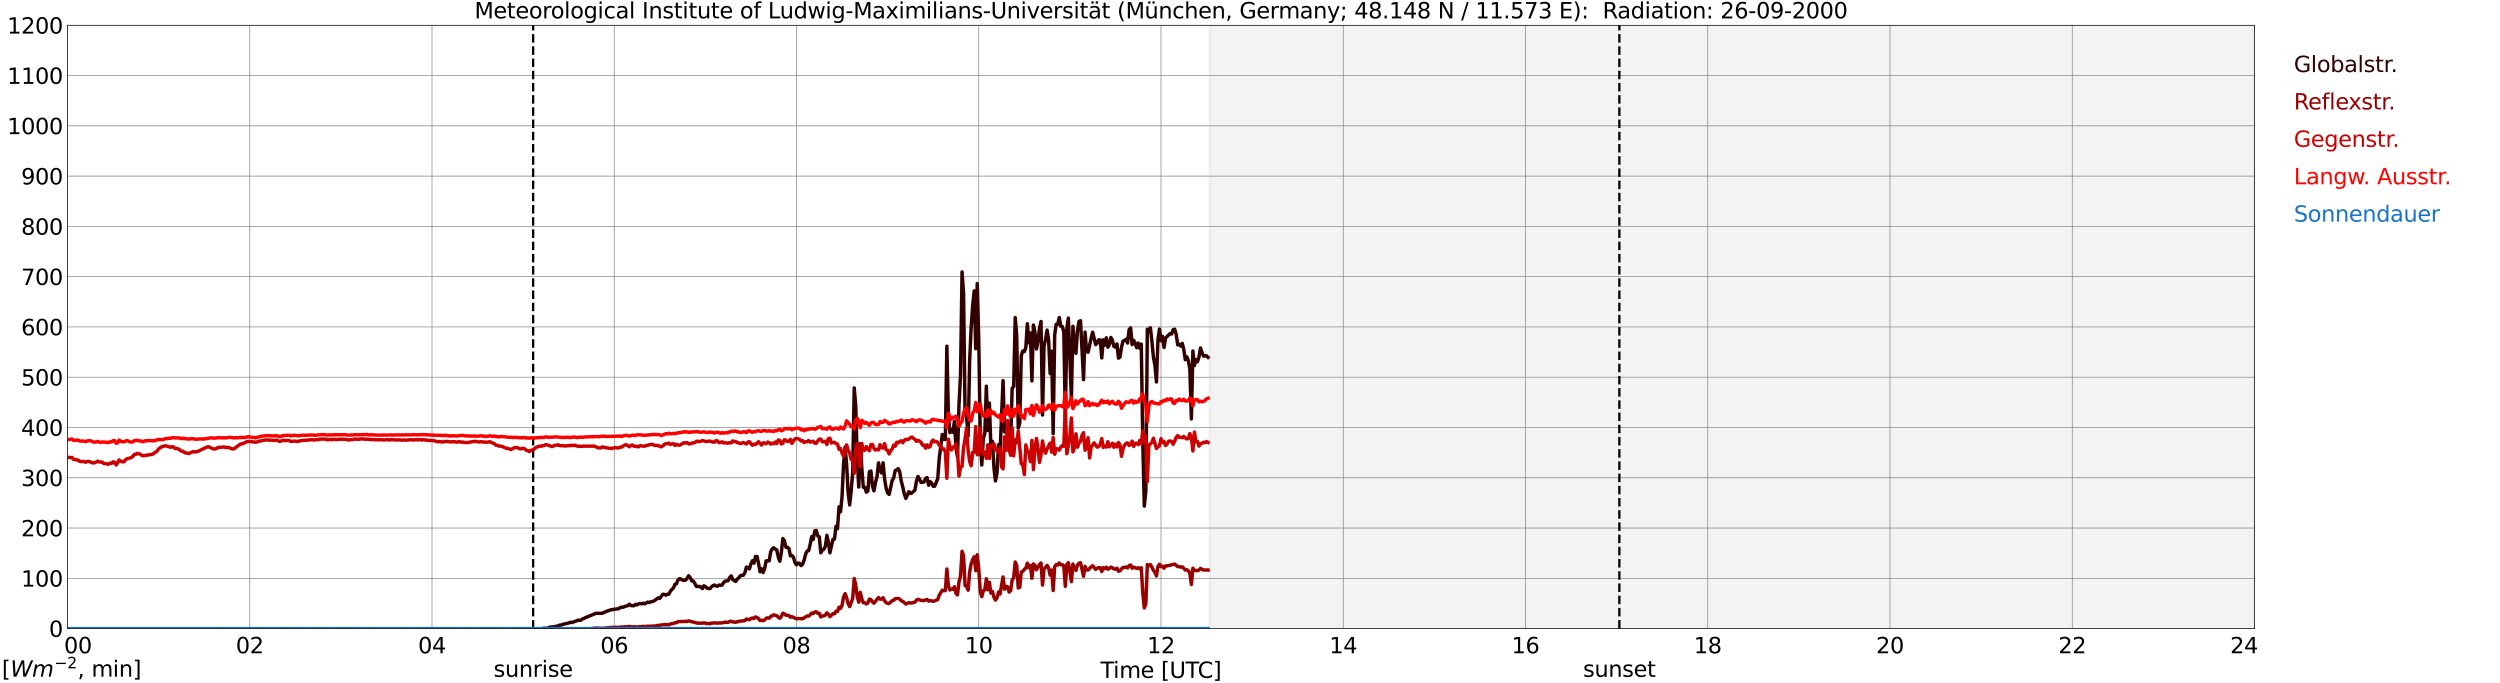 <?xml version="1.0" encoding="utf-8" standalone="no"?>
<!DOCTYPE svg PUBLIC "-//W3C//DTD SVG 1.1//EN"
  "http://www.w3.org/Graphics/SVG/1.1/DTD/svg11.dtd">
<svg xmlns:xlink="http://www.w3.org/1999/xlink" width="1085.4pt" height="296.64pt" viewBox="0 0 1085.4 296.64" xmlns="http://www.w3.org/2000/svg" version="1.1">
 <defs>
  <style type="text/css">*{stroke-linejoin: round; stroke-linecap: butt}</style>
 </defs>
 <g id="figure_1">
  <g id="patch_1">
   <path d="M 0 296.64 
L 1085.4 296.64 
L 1085.4 0 
L 0 0 
z
" style="fill: #ffffff"/>
  </g>
  <g id="axes_1">
   <g id="patch_2">
    <path d="M 29.306 272.909 
L 978.814 272.909 
L 978.814 10.976 
L 29.306 10.976 
z
" style="fill: #ffffff"/>
   </g>
   <g id="patch_3">
    <path d="M 525.16 272.909 
L 978.814 272.909 
L 978.814 10.976 
L 525.16 10.976 
z
" clip-path="url(#pae99fe4a14)" style="fill: #d3d3d3; opacity: 0.25; stroke: #d3d3d3; stroke-linejoin: miter"/>
   </g>
   <g id="matplotlib.axis_1">
    <g id="xtick_1">
     <g id="line2d_1">
      <path d="M 29.306 272.909 
L 29.306 10.976 
" clip-path="url(#pae99fe4a14)" style="fill: none; stroke: #808080; stroke-width: 0.3; stroke-linecap: square"/>
     </g>
     <g id="line2d_2"/>
     <g id="text_1">
      <!--    00 -->
      <g transform="translate(18.733 283.627) scale(0.095 -0.095)">
       <defs>
        <path id="DejaVuSans-20" transform="scale(0.016)"/>
        <path id="DejaVuSans-30" d="M 2034 4250 
Q 1547 4250 1301 3770 
Q 1056 3291 1056 2328 
Q 1056 1369 1301 889 
Q 1547 409 2034 409 
Q 2525 409 2770 889 
Q 3016 1369 3016 2328 
Q 3016 3291 2770 3770 
Q 2525 4250 2034 4250 
z
M 2034 4750 
Q 2819 4750 3233 4129 
Q 3647 3509 3647 2328 
Q 3647 1150 3233 529 
Q 2819 -91 2034 -91 
Q 1250 -91 836 529 
Q 422 1150 422 2328 
Q 422 3509 836 4129 
Q 1250 4750 2034 4750 
z
" transform="scale(0.016)"/>
       </defs>
       <use xlink:href="#DejaVuSans-20"/>
       <use xlink:href="#DejaVuSans-20" transform="translate(31.787 0)"/>
       <use xlink:href="#DejaVuSans-20" transform="translate(63.574 0)"/>
       <use xlink:href="#DejaVuSans-30" transform="translate(95.361 0)"/>
       <use xlink:href="#DejaVuSans-30" transform="translate(158.984 0)"/>
      </g>
     </g>
    </g>
    <g id="xtick_2">
     <g id="line2d_3">
      <path d="M 108.431 272.909 
L 108.431 10.976 
" clip-path="url(#pae99fe4a14)" style="fill: none; stroke: #808080; stroke-width: 0.3; stroke-linecap: square"/>
     </g>
     <g id="line2d_4"/>
     <g id="text_2">
      <!-- 02 -->
      <g transform="translate(102.387 283.627) scale(0.095 -0.095)">
       <defs>
        <path id="DejaVuSans-32" d="M 1228 531 
L 3431 531 
L 3431 0 
L 469 0 
L 469 531 
Q 828 903 1448 1529 
Q 2069 2156 2228 2338 
Q 2531 2678 2651 2914 
Q 2772 3150 2772 3378 
Q 2772 3750 2511 3984 
Q 2250 4219 1831 4219 
Q 1534 4219 1204 4116 
Q 875 4013 500 3803 
L 500 4441 
Q 881 4594 1212 4672 
Q 1544 4750 1819 4750 
Q 2544 4750 2975 4387 
Q 3406 4025 3406 3419 
Q 3406 3131 3298 2873 
Q 3191 2616 2906 2266 
Q 2828 2175 2409 1742 
Q 1991 1309 1228 531 
z
" transform="scale(0.016)"/>
       </defs>
       <use xlink:href="#DejaVuSans-30"/>
       <use xlink:href="#DejaVuSans-32" transform="translate(63.623 0)"/>
      </g>
     </g>
    </g>
    <g id="xtick_3">
     <g id="line2d_5">
      <path d="M 187.557 272.909 
L 187.557 10.976 
" clip-path="url(#pae99fe4a14)" style="fill: none; stroke: #808080; stroke-width: 0.3; stroke-linecap: square"/>
     </g>
     <g id="line2d_6"/>
     <g id="text_3">
      <!-- 04 -->
      <g transform="translate(181.513 283.627) scale(0.095 -0.095)">
       <defs>
        <path id="DejaVuSans-34" d="M 2419 4116 
L 825 1625 
L 2419 1625 
L 2419 4116 
z
M 2253 4666 
L 3047 4666 
L 3047 1625 
L 3713 1625 
L 3713 1100 
L 3047 1100 
L 3047 0 
L 2419 0 
L 2419 1100 
L 313 1100 
L 313 1709 
L 2253 4666 
z
" transform="scale(0.016)"/>
       </defs>
       <use xlink:href="#DejaVuSans-30"/>
       <use xlink:href="#DejaVuSans-34" transform="translate(63.623 0)"/>
      </g>
     </g>
    </g>
    <g id="xtick_4">
     <g id="line2d_7">
      <path d="M 266.683 272.909 
L 266.683 10.976 
" clip-path="url(#pae99fe4a14)" style="fill: none; stroke: #808080; stroke-width: 0.3; stroke-linecap: square"/>
     </g>
     <g id="line2d_8"/>
     <g id="text_4">
      <!-- 06 -->
      <g transform="translate(260.638 283.627) scale(0.095 -0.095)">
       <defs>
        <path id="DejaVuSans-36" d="M 2113 2584 
Q 1688 2584 1439 2293 
Q 1191 2003 1191 1497 
Q 1191 994 1439 701 
Q 1688 409 2113 409 
Q 2538 409 2786 701 
Q 3034 994 3034 1497 
Q 3034 2003 2786 2293 
Q 2538 2584 2113 2584 
z
M 3366 4563 
L 3366 3988 
Q 3128 4100 2886 4159 
Q 2644 4219 2406 4219 
Q 1781 4219 1451 3797 
Q 1122 3375 1075 2522 
Q 1259 2794 1537 2939 
Q 1816 3084 2150 3084 
Q 2853 3084 3261 2657 
Q 3669 2231 3669 1497 
Q 3669 778 3244 343 
Q 2819 -91 2113 -91 
Q 1303 -91 875 529 
Q 447 1150 447 2328 
Q 447 3434 972 4092 
Q 1497 4750 2381 4750 
Q 2619 4750 2861 4703 
Q 3103 4656 3366 4563 
z
" transform="scale(0.016)"/>
       </defs>
       <use xlink:href="#DejaVuSans-30"/>
       <use xlink:href="#DejaVuSans-36" transform="translate(63.623 0)"/>
      </g>
     </g>
    </g>
    <g id="xtick_5">
     <g id="line2d_9">
      <path d="M 345.808 272.909 
L 345.808 10.976 
" clip-path="url(#pae99fe4a14)" style="fill: none; stroke: #808080; stroke-width: 0.3; stroke-linecap: square"/>
     </g>
     <g id="line2d_10"/>
     <g id="text_5">
      <!-- 08 -->
      <g transform="translate(339.764 283.627) scale(0.095 -0.095)">
       <defs>
        <path id="DejaVuSans-38" d="M 2034 2216 
Q 1584 2216 1326 1975 
Q 1069 1734 1069 1313 
Q 1069 891 1326 650 
Q 1584 409 2034 409 
Q 2484 409 2743 651 
Q 3003 894 3003 1313 
Q 3003 1734 2745 1975 
Q 2488 2216 2034 2216 
z
M 1403 2484 
Q 997 2584 770 2862 
Q 544 3141 544 3541 
Q 544 4100 942 4425 
Q 1341 4750 2034 4750 
Q 2731 4750 3128 4425 
Q 3525 4100 3525 3541 
Q 3525 3141 3298 2862 
Q 3072 2584 2669 2484 
Q 3125 2378 3379 2068 
Q 3634 1759 3634 1313 
Q 3634 634 3220 271 
Q 2806 -91 2034 -91 
Q 1263 -91 848 271 
Q 434 634 434 1313 
Q 434 1759 690 2068 
Q 947 2378 1403 2484 
z
M 1172 3481 
Q 1172 3119 1398 2916 
Q 1625 2713 2034 2713 
Q 2441 2713 2670 2916 
Q 2900 3119 2900 3481 
Q 2900 3844 2670 4047 
Q 2441 4250 2034 4250 
Q 1625 4250 1398 4047 
Q 1172 3844 1172 3481 
z
" transform="scale(0.016)"/>
       </defs>
       <use xlink:href="#DejaVuSans-30"/>
       <use xlink:href="#DejaVuSans-38" transform="translate(63.623 0)"/>
      </g>
     </g>
    </g>
    <g id="xtick_6">
     <g id="line2d_11">
      <path d="M 424.934 272.909 
L 424.934 10.976 
" clip-path="url(#pae99fe4a14)" style="fill: none; stroke: #808080; stroke-width: 0.3; stroke-linecap: square"/>
     </g>
     <g id="line2d_12"/>
     <g id="text_6">
      <!-- 10 -->
      <g transform="translate(418.89 283.627) scale(0.095 -0.095)">
       <defs>
        <path id="DejaVuSans-31" d="M 794 531 
L 1825 531 
L 1825 4091 
L 703 3866 
L 703 4441 
L 1819 4666 
L 2450 4666 
L 2450 531 
L 3481 531 
L 3481 0 
L 794 0 
L 794 531 
z
" transform="scale(0.016)"/>
       </defs>
       <use xlink:href="#DejaVuSans-31"/>
       <use xlink:href="#DejaVuSans-30" transform="translate(63.623 0)"/>
      </g>
     </g>
    </g>
    <g id="xtick_7">
     <g id="line2d_13">
      <path d="M 504.06 272.909 
L 504.06 10.976 
" clip-path="url(#pae99fe4a14)" style="fill: none; stroke: #808080; stroke-width: 0.3; stroke-linecap: square"/>
     </g>
     <g id="line2d_14"/>
     <g id="text_7">
      <!-- 12 -->
      <g transform="translate(498.015 283.627) scale(0.095 -0.095)">
       <use xlink:href="#DejaVuSans-31"/>
       <use xlink:href="#DejaVuSans-32" transform="translate(63.623 0)"/>
      </g>
     </g>
    </g>
    <g id="xtick_8">
     <g id="line2d_15">
      <path d="M 583.185 272.909 
L 583.185 10.976 
" clip-path="url(#pae99fe4a14)" style="fill: none; stroke: #808080; stroke-width: 0.3; stroke-linecap: square"/>
     </g>
     <g id="line2d_16"/>
     <g id="text_8">
      <!-- 14 -->
      <g transform="translate(577.141 283.627) scale(0.095 -0.095)">
       <use xlink:href="#DejaVuSans-31"/>
       <use xlink:href="#DejaVuSans-34" transform="translate(63.623 0)"/>
      </g>
     </g>
    </g>
    <g id="xtick_9">
     <g id="line2d_17">
      <path d="M 662.311 272.909 
L 662.311 10.976 
" clip-path="url(#pae99fe4a14)" style="fill: none; stroke: #808080; stroke-width: 0.3; stroke-linecap: square"/>
     </g>
     <g id="line2d_18"/>
     <g id="text_9">
      <!-- 16 -->
      <g transform="translate(656.267 283.627) scale(0.095 -0.095)">
       <use xlink:href="#DejaVuSans-31"/>
       <use xlink:href="#DejaVuSans-36" transform="translate(63.623 0)"/>
      </g>
     </g>
    </g>
    <g id="xtick_10">
     <g id="line2d_19">
      <path d="M 741.437 272.909 
L 741.437 10.976 
" clip-path="url(#pae99fe4a14)" style="fill: none; stroke: #808080; stroke-width: 0.3; stroke-linecap: square"/>
     </g>
     <g id="line2d_20"/>
     <g id="text_10">
      <!-- 18 -->
      <g transform="translate(735.392 283.627) scale(0.095 -0.095)">
       <use xlink:href="#DejaVuSans-31"/>
       <use xlink:href="#DejaVuSans-38" transform="translate(63.623 0)"/>
      </g>
     </g>
    </g>
    <g id="xtick_11">
     <g id="line2d_21">
      <path d="M 820.562 272.909 
L 820.562 10.976 
" clip-path="url(#pae99fe4a14)" style="fill: none; stroke: #808080; stroke-width: 0.3; stroke-linecap: square"/>
     </g>
     <g id="line2d_22"/>
     <g id="text_11">
      <!-- 20 -->
      <g transform="translate(814.518 283.627) scale(0.095 -0.095)">
       <use xlink:href="#DejaVuSans-32"/>
       <use xlink:href="#DejaVuSans-30" transform="translate(63.623 0)"/>
      </g>
     </g>
    </g>
    <g id="xtick_12">
     <g id="line2d_23">
      <path d="M 899.688 272.909 
L 899.688 10.976 
" clip-path="url(#pae99fe4a14)" style="fill: none; stroke: #808080; stroke-width: 0.3; stroke-linecap: square"/>
     </g>
     <g id="line2d_24"/>
     <g id="text_12">
      <!-- 22 -->
      <g transform="translate(893.644 283.627) scale(0.095 -0.095)">
       <use xlink:href="#DejaVuSans-32"/>
       <use xlink:href="#DejaVuSans-32" transform="translate(63.623 0)"/>
      </g>
     </g>
    </g>
    <g id="xtick_13">
     <g id="line2d_25">
      <path d="M 978.814 272.909 
L 978.814 10.976 
" clip-path="url(#pae99fe4a14)" style="fill: none; stroke: #808080; stroke-width: 0.3; stroke-linecap: square"/>
     </g>
     <g id="line2d_26"/>
     <g id="text_13">
      <!-- 24    -->
      <g transform="translate(968.241 283.627) scale(0.095 -0.095)">
       <use xlink:href="#DejaVuSans-32"/>
       <use xlink:href="#DejaVuSans-34" transform="translate(63.623 0)"/>
       <use xlink:href="#DejaVuSans-20" transform="translate(127.246 0)"/>
       <use xlink:href="#DejaVuSans-20" transform="translate(159.033 0)"/>
       <use xlink:href="#DejaVuSans-20" transform="translate(190.82 0)"/>
      </g>
     </g>
    </g>
    <g id="text_14">
     <!-- Time [UTC] -->
     <g transform="translate(477.806 294.322) scale(0.095 -0.095)">
      <defs>
       <path id="DejaVuSans-54" d="M -19 4666 
L 3928 4666 
L 3928 4134 
L 2272 4134 
L 2272 0 
L 1638 0 
L 1638 4134 
L -19 4134 
L -19 4666 
z
" transform="scale(0.016)"/>
       <path id="DejaVuSans-69" d="M 603 3500 
L 1178 3500 
L 1178 0 
L 603 0 
L 603 3500 
z
M 603 4863 
L 1178 4863 
L 1178 4134 
L 603 4134 
L 603 4863 
z
" transform="scale(0.016)"/>
       <path id="DejaVuSans-6d" d="M 3328 2828 
Q 3544 3216 3844 3400 
Q 4144 3584 4550 3584 
Q 5097 3584 5394 3201 
Q 5691 2819 5691 2113 
L 5691 0 
L 5113 0 
L 5113 2094 
Q 5113 2597 4934 2840 
Q 4756 3084 4391 3084 
Q 3944 3084 3684 2787 
Q 3425 2491 3425 1978 
L 3425 0 
L 2847 0 
L 2847 2094 
Q 2847 2600 2669 2842 
Q 2491 3084 2119 3084 
Q 1678 3084 1418 2786 
Q 1159 2488 1159 1978 
L 1159 0 
L 581 0 
L 581 3500 
L 1159 3500 
L 1159 2956 
Q 1356 3278 1631 3431 
Q 1906 3584 2284 3584 
Q 2666 3584 2933 3390 
Q 3200 3197 3328 2828 
z
" transform="scale(0.016)"/>
       <path id="DejaVuSans-65" d="M 3597 1894 
L 3597 1613 
L 953 1613 
Q 991 1019 1311 708 
Q 1631 397 2203 397 
Q 2534 397 2845 478 
Q 3156 559 3463 722 
L 3463 178 
Q 3153 47 2828 -22 
Q 2503 -91 2169 -91 
Q 1331 -91 842 396 
Q 353 884 353 1716 
Q 353 2575 817 3079 
Q 1281 3584 2069 3584 
Q 2775 3584 3186 3129 
Q 3597 2675 3597 1894 
z
M 3022 2063 
Q 3016 2534 2758 2815 
Q 2500 3097 2075 3097 
Q 1594 3097 1305 2825 
Q 1016 2553 972 2059 
L 3022 2063 
z
" transform="scale(0.016)"/>
       <path id="DejaVuSans-5b" d="M 550 4863 
L 1875 4863 
L 1875 4416 
L 1125 4416 
L 1125 -397 
L 1875 -397 
L 1875 -844 
L 550 -844 
L 550 4863 
z
" transform="scale(0.016)"/>
       <path id="DejaVuSans-55" d="M 556 4666 
L 1191 4666 
L 1191 1831 
Q 1191 1081 1462 751 
Q 1734 422 2344 422 
Q 2950 422 3222 751 
Q 3494 1081 3494 1831 
L 3494 4666 
L 4128 4666 
L 4128 1753 
Q 4128 841 3676 375 
Q 3225 -91 2344 -91 
Q 1459 -91 1007 375 
Q 556 841 556 1753 
L 556 4666 
z
" transform="scale(0.016)"/>
       <path id="DejaVuSans-43" d="M 4122 4306 
L 4122 3641 
Q 3803 3938 3442 4084 
Q 3081 4231 2675 4231 
Q 1875 4231 1450 3742 
Q 1025 3253 1025 2328 
Q 1025 1406 1450 917 
Q 1875 428 2675 428 
Q 3081 428 3442 575 
Q 3803 722 4122 1019 
L 4122 359 
Q 3791 134 3420 21 
Q 3050 -91 2638 -91 
Q 1578 -91 968 557 
Q 359 1206 359 2328 
Q 359 3453 968 4101 
Q 1578 4750 2638 4750 
Q 3056 4750 3426 4639 
Q 3797 4528 4122 4306 
z
" transform="scale(0.016)"/>
       <path id="DejaVuSans-5d" d="M 1947 4863 
L 1947 -844 
L 622 -844 
L 622 -397 
L 1369 -397 
L 1369 4416 
L 622 4416 
L 622 4863 
L 1947 4863 
z
" transform="scale(0.016)"/>
      </defs>
      <use xlink:href="#DejaVuSans-54"/>
      <use xlink:href="#DejaVuSans-69" transform="translate(57.959 0)"/>
      <use xlink:href="#DejaVuSans-6d" transform="translate(85.742 0)"/>
      <use xlink:href="#DejaVuSans-65" transform="translate(183.154 0)"/>
      <use xlink:href="#DejaVuSans-20" transform="translate(244.678 0)"/>
      <use xlink:href="#DejaVuSans-5b" transform="translate(276.465 0)"/>
      <use xlink:href="#DejaVuSans-55" transform="translate(315.479 0)"/>
      <use xlink:href="#DejaVuSans-54" transform="translate(388.672 0)"/>
      <use xlink:href="#DejaVuSans-43" transform="translate(443.881 0)"/>
      <use xlink:href="#DejaVuSans-5d" transform="translate(513.705 0)"/>
     </g>
    </g>
   </g>
   <g id="matplotlib.axis_2">
    <g id="ytick_1">
     <g id="line2d_27">
      <path d="M 29.306 272.909 
L 978.814 272.909 
" clip-path="url(#pae99fe4a14)" style="fill: none; stroke: #808080; stroke-width: 0.3; stroke-linecap: square"/>
     </g>
     <g id="line2d_28"/>
     <g id="text_15">
      <!-- 0 -->
      <g transform="translate(21.261 276.518) scale(0.095 -0.095)">
       <use xlink:href="#DejaVuSans-30"/>
      </g>
     </g>
    </g>
    <g id="ytick_2">
     <g id="line2d_29">
      <path d="M 29.306 251.081 
L 978.814 251.081 
" clip-path="url(#pae99fe4a14)" style="fill: none; stroke: #808080; stroke-width: 0.3; stroke-linecap: square"/>
     </g>
     <g id="line2d_30"/>
     <g id="text_16">
      <!-- 100 -->
      <g transform="translate(9.173 254.69) scale(0.095 -0.095)">
       <use xlink:href="#DejaVuSans-31"/>
       <use xlink:href="#DejaVuSans-30" transform="translate(63.623 0)"/>
       <use xlink:href="#DejaVuSans-30" transform="translate(127.246 0)"/>
      </g>
     </g>
    </g>
    <g id="ytick_3">
     <g id="line2d_31">
      <path d="M 29.306 229.253 
L 978.814 229.253 
" clip-path="url(#pae99fe4a14)" style="fill: none; stroke: #808080; stroke-width: 0.3; stroke-linecap: square"/>
     </g>
     <g id="line2d_32"/>
     <g id="text_17">
      <!-- 200 -->
      <g transform="translate(9.173 232.863) scale(0.095 -0.095)">
       <use xlink:href="#DejaVuSans-32"/>
       <use xlink:href="#DejaVuSans-30" transform="translate(63.623 0)"/>
       <use xlink:href="#DejaVuSans-30" transform="translate(127.246 0)"/>
      </g>
     </g>
    </g>
    <g id="ytick_4">
     <g id="line2d_33">
      <path d="M 29.306 207.426 
L 978.814 207.426 
" clip-path="url(#pae99fe4a14)" style="fill: none; stroke: #808080; stroke-width: 0.3; stroke-linecap: square"/>
     </g>
     <g id="line2d_34"/>
     <g id="text_18">
      <!-- 300 -->
      <g transform="translate(9.173 211.035) scale(0.095 -0.095)">
       <defs>
        <path id="DejaVuSans-33" d="M 2597 2516 
Q 3050 2419 3304 2112 
Q 3559 1806 3559 1356 
Q 3559 666 3084 287 
Q 2609 -91 1734 -91 
Q 1441 -91 1130 -33 
Q 819 25 488 141 
L 488 750 
Q 750 597 1062 519 
Q 1375 441 1716 441 
Q 2309 441 2620 675 
Q 2931 909 2931 1356 
Q 2931 1769 2642 2001 
Q 2353 2234 1838 2234 
L 1294 2234 
L 1294 2753 
L 1863 2753 
Q 2328 2753 2575 2939 
Q 2822 3125 2822 3475 
Q 2822 3834 2567 4026 
Q 2313 4219 1838 4219 
Q 1578 4219 1281 4162 
Q 984 4106 628 3988 
L 628 4550 
Q 988 4650 1302 4700 
Q 1616 4750 1894 4750 
Q 2613 4750 3031 4423 
Q 3450 4097 3450 3541 
Q 3450 3153 3228 2886 
Q 3006 2619 2597 2516 
z
" transform="scale(0.016)"/>
       </defs>
       <use xlink:href="#DejaVuSans-33"/>
       <use xlink:href="#DejaVuSans-30" transform="translate(63.623 0)"/>
       <use xlink:href="#DejaVuSans-30" transform="translate(127.246 0)"/>
      </g>
     </g>
    </g>
    <g id="ytick_5">
     <g id="line2d_35">
      <path d="M 29.306 185.598 
L 978.814 185.598 
" clip-path="url(#pae99fe4a14)" style="fill: none; stroke: #808080; stroke-width: 0.3; stroke-linecap: square"/>
     </g>
     <g id="line2d_36"/>
     <g id="text_19">
      <!-- 400 -->
      <g transform="translate(9.173 189.207) scale(0.095 -0.095)">
       <use xlink:href="#DejaVuSans-34"/>
       <use xlink:href="#DejaVuSans-30" transform="translate(63.623 0)"/>
       <use xlink:href="#DejaVuSans-30" transform="translate(127.246 0)"/>
      </g>
     </g>
    </g>
    <g id="ytick_6">
     <g id="line2d_37">
      <path d="M 29.306 163.77 
L 978.814 163.77 
" clip-path="url(#pae99fe4a14)" style="fill: none; stroke: #808080; stroke-width: 0.3; stroke-linecap: square"/>
     </g>
     <g id="line2d_38"/>
     <g id="text_20">
      <!-- 500 -->
      <g transform="translate(9.173 167.379) scale(0.095 -0.095)">
       <defs>
        <path id="DejaVuSans-35" d="M 691 4666 
L 3169 4666 
L 3169 4134 
L 1269 4134 
L 1269 2991 
Q 1406 3038 1543 3061 
Q 1681 3084 1819 3084 
Q 2600 3084 3056 2656 
Q 3513 2228 3513 1497 
Q 3513 744 3044 326 
Q 2575 -91 1722 -91 
Q 1428 -91 1123 -41 
Q 819 9 494 109 
L 494 744 
Q 775 591 1075 516 
Q 1375 441 1709 441 
Q 2250 441 2565 725 
Q 2881 1009 2881 1497 
Q 2881 1984 2565 2268 
Q 2250 2553 1709 2553 
Q 1456 2553 1204 2497 
Q 953 2441 691 2322 
L 691 4666 
z
" transform="scale(0.016)"/>
       </defs>
       <use xlink:href="#DejaVuSans-35"/>
       <use xlink:href="#DejaVuSans-30" transform="translate(63.623 0)"/>
       <use xlink:href="#DejaVuSans-30" transform="translate(127.246 0)"/>
      </g>
     </g>
    </g>
    <g id="ytick_7">
     <g id="line2d_39">
      <path d="M 29.306 141.942 
L 978.814 141.942 
" clip-path="url(#pae99fe4a14)" style="fill: none; stroke: #808080; stroke-width: 0.3; stroke-linecap: square"/>
     </g>
     <g id="line2d_40"/>
     <g id="text_21">
      <!-- 600 -->
      <g transform="translate(9.173 145.551) scale(0.095 -0.095)">
       <use xlink:href="#DejaVuSans-36"/>
       <use xlink:href="#DejaVuSans-30" transform="translate(63.623 0)"/>
       <use xlink:href="#DejaVuSans-30" transform="translate(127.246 0)"/>
      </g>
     </g>
    </g>
    <g id="ytick_8">
     <g id="line2d_41">
      <path d="M 29.306 120.114 
L 978.814 120.114 
" clip-path="url(#pae99fe4a14)" style="fill: none; stroke: #808080; stroke-width: 0.3; stroke-linecap: square"/>
     </g>
     <g id="line2d_42"/>
     <g id="text_22">
      <!-- 700 -->
      <g transform="translate(9.173 123.724) scale(0.095 -0.095)">
       <defs>
        <path id="DejaVuSans-37" d="M 525 4666 
L 3525 4666 
L 3525 4397 
L 1831 0 
L 1172 0 
L 2766 4134 
L 525 4134 
L 525 4666 
z
" transform="scale(0.016)"/>
       </defs>
       <use xlink:href="#DejaVuSans-37"/>
       <use xlink:href="#DejaVuSans-30" transform="translate(63.623 0)"/>
       <use xlink:href="#DejaVuSans-30" transform="translate(127.246 0)"/>
      </g>
     </g>
    </g>
    <g id="ytick_9">
     <g id="line2d_43">
      <path d="M 29.306 98.287 
L 978.814 98.287 
" clip-path="url(#pae99fe4a14)" style="fill: none; stroke: #808080; stroke-width: 0.3; stroke-linecap: square"/>
     </g>
     <g id="line2d_44"/>
     <g id="text_23">
      <!-- 800 -->
      <g transform="translate(9.173 101.896) scale(0.095 -0.095)">
       <use xlink:href="#DejaVuSans-38"/>
       <use xlink:href="#DejaVuSans-30" transform="translate(63.623 0)"/>
       <use xlink:href="#DejaVuSans-30" transform="translate(127.246 0)"/>
      </g>
     </g>
    </g>
    <g id="ytick_10">
     <g id="line2d_45">
      <path d="M 29.306 76.459 
L 978.814 76.459 
" clip-path="url(#pae99fe4a14)" style="fill: none; stroke: #808080; stroke-width: 0.3; stroke-linecap: square"/>
     </g>
     <g id="line2d_46"/>
     <g id="text_24">
      <!-- 900 -->
      <g transform="translate(9.173 80.068) scale(0.095 -0.095)">
       <defs>
        <path id="DejaVuSans-39" d="M 703 97 
L 703 672 
Q 941 559 1184 500 
Q 1428 441 1663 441 
Q 2288 441 2617 861 
Q 2947 1281 2994 2138 
Q 2813 1869 2534 1725 
Q 2256 1581 1919 1581 
Q 1219 1581 811 2004 
Q 403 2428 403 3163 
Q 403 3881 828 4315 
Q 1253 4750 1959 4750 
Q 2769 4750 3195 4129 
Q 3622 3509 3622 2328 
Q 3622 1225 3098 567 
Q 2575 -91 1691 -91 
Q 1453 -91 1209 -44 
Q 966 3 703 97 
z
M 1959 2075 
Q 2384 2075 2632 2365 
Q 2881 2656 2881 3163 
Q 2881 3666 2632 3958 
Q 2384 4250 1959 4250 
Q 1534 4250 1286 3958 
Q 1038 3666 1038 3163 
Q 1038 2656 1286 2365 
Q 1534 2075 1959 2075 
z
" transform="scale(0.016)"/>
       </defs>
       <use xlink:href="#DejaVuSans-39"/>
       <use xlink:href="#DejaVuSans-30" transform="translate(63.623 0)"/>
       <use xlink:href="#DejaVuSans-30" transform="translate(127.246 0)"/>
      </g>
     </g>
    </g>
    <g id="ytick_11">
     <g id="line2d_47">
      <path d="M 29.306 54.631 
L 978.814 54.631 
" clip-path="url(#pae99fe4a14)" style="fill: none; stroke: #808080; stroke-width: 0.3; stroke-linecap: square"/>
     </g>
     <g id="line2d_48"/>
     <g id="text_25">
      <!-- 1000 -->
      <g transform="translate(3.128 58.24) scale(0.095 -0.095)">
       <use xlink:href="#DejaVuSans-31"/>
       <use xlink:href="#DejaVuSans-30" transform="translate(63.623 0)"/>
       <use xlink:href="#DejaVuSans-30" transform="translate(127.246 0)"/>
       <use xlink:href="#DejaVuSans-30" transform="translate(190.869 0)"/>
      </g>
     </g>
    </g>
    <g id="ytick_12">
     <g id="line2d_49">
      <path d="M 29.306 32.803 
L 978.814 32.803 
" clip-path="url(#pae99fe4a14)" style="fill: none; stroke: #808080; stroke-width: 0.3; stroke-linecap: square"/>
     </g>
     <g id="line2d_50"/>
     <g id="text_26">
      <!-- 1100 -->
      <g transform="translate(3.128 36.413) scale(0.095 -0.095)">
       <use xlink:href="#DejaVuSans-31"/>
       <use xlink:href="#DejaVuSans-31" transform="translate(63.623 0)"/>
       <use xlink:href="#DejaVuSans-30" transform="translate(127.246 0)"/>
       <use xlink:href="#DejaVuSans-30" transform="translate(190.869 0)"/>
      </g>
     </g>
    </g>
    <g id="ytick_13">
     <g id="line2d_51">
      <path d="M 29.306 10.976 
L 978.814 10.976 
" clip-path="url(#pae99fe4a14)" style="fill: none; stroke: #808080; stroke-width: 0.3; stroke-linecap: square"/>
     </g>
     <g id="line2d_52"/>
     <g id="text_27">
      <!-- 1200 -->
      <g transform="translate(3.128 14.585) scale(0.095 -0.095)">
       <use xlink:href="#DejaVuSans-31"/>
       <use xlink:href="#DejaVuSans-32" transform="translate(63.623 0)"/>
       <use xlink:href="#DejaVuSans-30" transform="translate(127.246 0)"/>
       <use xlink:href="#DejaVuSans-30" transform="translate(190.869 0)"/>
      </g>
     </g>
    </g>
   </g>
   <g id="line2d_53">
    <path d="M 231.472 272.909 
L 231.472 10.976 
" clip-path="url(#pae99fe4a14)" style="fill: none; stroke-dasharray: 3.7,1.6; stroke-dashoffset: 0; stroke: #000000"/>
   </g>
   <g id="line2d_54">
    <path d="M 703.061 272.909 
L 703.061 10.976 
" clip-path="url(#pae99fe4a14)" style="fill: none; stroke-dasharray: 3.7,1.6; stroke-dashoffset: 0; stroke: #000000"/>
   </g>
   <g id="line2d_55">
    <path d="M 29.306 273.823 
L 30.625 273.594 
L 31.284 274.007 
L 32.603 273.732 
L 33.262 273.732 
L 33.921 273.915 
L 43.153 273.823 
L 43.812 273.686 
L 44.472 273.823 
L 45.131 273.732 
L 46.45 273.915 
L 47.768 273.823 
L 58.319 273.915 
L 58.978 273.594 
L 59.637 274.007 
L 60.297 273.594 
L 60.956 273.594 
L 62.934 273.915 
L 63.594 273.823 
L 64.253 273.915 
L 64.912 273.732 
L 72.166 273.686 
L 73.484 273.594 
L 74.144 273.594 
L 74.803 273.915 
L 76.122 273.594 
L 76.781 273.732 
L 78.1 273.686 
L 78.759 273.594 
L 79.419 273.823 
L 80.078 273.594 
L 80.737 273.732 
L 82.056 273.686 
L 82.716 274.007 
L 84.034 273.823 
L 84.694 273.505 
L 85.353 273.686 
L 86.013 273.686 
L 86.672 273.823 
L 87.331 273.823 
L 87.991 273.594 
L 88.65 273.594 
L 89.309 273.732 
L 89.969 273.686 
L 90.628 273.915 
L 91.288 273.594 
L 91.947 273.732 
L 93.925 273.594 
L 94.584 273.823 
L 95.244 273.732 
L 95.903 273.505 
L 97.222 273.823 
L 97.881 273.686 
L 99.2 273.915 
L 99.86 273.594 
L 101.178 273.594 
L 101.838 273.732 
L 103.816 273.686 
L 105.135 273.686 
L 105.794 273.823 
L 106.453 273.686 
L 107.113 273.915 
L 109.75 273.594 
L 112.388 273.686 
L 113.047 273.732 
L 113.707 273.505 
L 114.366 273.505 
L 115.685 273.823 
L 117.003 273.594 
L 118.322 273.686 
L 118.982 273.594 
L 120.3 273.823 
L 120.96 273.732 
L 121.619 273.505 
L 122.938 273.686 
L 123.597 273.505 
L 125.575 273.823 
L 126.235 273.505 
L 128.213 273.686 
L 128.872 273.686 
L 129.532 273.505 
L 130.191 273.732 
L 133.488 273.594 
L 135.466 273.823 
L 136.125 273.686 
L 137.444 273.686 
L 138.104 273.505 
L 138.763 273.686 
L 140.082 273.594 
L 140.741 273.732 
L 141.4 273.732 
L 142.06 273.505 
L 144.038 273.686 
L 145.357 273.823 
L 146.016 273.505 
L 146.676 273.686 
L 147.994 273.594 
L 149.313 273.505 
L 149.972 273.686 
L 151.951 273.505 
L 152.61 273.686 
L 153.269 273.505 
L 153.929 273.686 
L 160.523 273.686 
L 161.182 273.505 
L 161.841 273.732 
L 162.501 273.594 
L 163.16 273.686 
L 164.479 273.594 
L 167.776 273.686 
L 168.435 273.732 
L 169.094 273.505 
L 169.754 273.686 
L 175.688 273.686 
L 176.348 273.505 
L 177.007 273.686 
L 178.326 273.732 
L 178.985 273.594 
L 179.645 273.594 
L 180.304 273.732 
L 181.623 273.594 
L 182.282 273.823 
L 182.941 273.505 
L 183.601 273.686 
L 190.195 273.594 
L 190.854 273.823 
L 191.513 273.594 
L 192.173 273.505 
L 192.832 273.823 
L 194.151 273.732 
L 194.81 273.686 
L 195.47 273.505 
L 196.129 273.732 
L 197.448 273.732 
L 198.107 273.594 
L 198.767 273.594 
L 199.426 273.732 
L 200.085 273.732 
L 200.745 273.915 
L 201.404 273.732 
L 203.382 273.505 
L 204.042 273.686 
L 207.339 273.594 
L 207.998 273.505 
L 208.657 273.732 
L 209.317 273.732 
L 209.976 273.505 
L 210.635 273.594 
L 211.954 273.505 
L 212.614 273.732 
L 213.932 273.505 
L 214.592 273.686 
L 215.251 273.505 
L 217.229 273.732 
L 222.504 273.686 
L 223.164 273.505 
L 226.461 273.459 
L 227.12 273.686 
L 227.779 273.686 
L 228.439 273.276 
L 229.098 273.505 
L 229.757 273.276 
L 230.417 273.505 
L 233.054 273.276 
L 233.714 273.046 
L 234.373 273.138 
L 235.692 272.817 
L 236.351 272.725 
L 237.011 272.909 
L 237.67 272.725 
L 238.329 272.405 
L 239.648 272.178 
L 240.308 272.178 
L 242.286 271.719 
L 242.945 271.398 
L 243.604 271.398 
L 244.264 271.077 
L 246.901 270.484 
L 247.561 270.163 
L 248.22 270.3 
L 249.539 269.796 
L 250.198 269.615 
L 250.858 269.294 
L 252.176 269.294 
L 252.836 268.744 
L 253.495 268.515 
L 254.155 268.15 
L 258.77 266.273 
L 261.408 266.273 
L 263.386 265.404 
L 265.364 264.717 
L 268.661 264.261 
L 269.32 263.756 
L 269.98 263.619 
L 270.639 263.619 
L 271.298 263.298 
L 272.617 262.934 
L 273.277 262.292 
L 273.936 262.934 
L 275.255 262.979 
L 275.914 262.383 
L 276.573 262.613 
L 277.233 262.2 
L 277.892 261.973 
L 278.552 262.2 
L 279.211 261.881 
L 279.87 262.154 
L 281.189 261.423 
L 281.849 261.606 
L 282.508 261.286 
L 283.167 261.194 
L 283.827 260.965 
L 285.145 260.05 
L 285.805 259.546 
L 286.464 259.775 
L 287.783 257.992 
L 288.442 258.083 
L 289.102 258.402 
L 289.761 257.992 
L 290.42 257.946 
L 291.08 256.619 
L 292.399 255.2 
L 293.058 253.644 
L 293.717 253.414 
L 294.377 251.766 
L 295.036 251.219 
L 295.696 251.448 
L 296.355 251.858 
L 297.014 251.996 
L 297.674 251.858 
L 298.333 251.081 
L 298.992 249.983 
L 299.652 250.76 
L 300.311 252.133 
L 300.971 252.225 
L 301.63 253.231 
L 302.289 254.558 
L 302.949 254.65 
L 303.608 254.558 
L 304.267 254.879 
L 304.927 255.521 
L 305.586 254.329 
L 306.246 254.65 
L 306.905 255.337 
L 307.564 255.521 
L 308.224 255.567 
L 308.883 254.787 
L 309.543 254.24 
L 310.202 254.01 
L 310.861 254.421 
L 311.521 254.512 
L 312.18 254.01 
L 312.839 254.102 
L 313.499 254.01 
L 314.158 252.958 
L 314.818 252.316 
L 316.136 252.087 
L 316.796 250.76 
L 317.455 250.029 
L 318.114 251.631 
L 319.433 252.454 
L 320.093 251.448 
L 320.752 250.852 
L 321.411 249.983 
L 322.071 249.754 
L 322.73 249.754 
L 323.39 248.656 
L 324.049 246.231 
L 324.708 246.368 
L 325.368 247.008 
L 326.027 244.766 
L 326.686 243.439 
L 327.346 244.491 
L 328.005 241.608 
L 328.665 241.608 
L 329.324 244.583 
L 329.983 248.243 
L 330.643 246.916 
L 331.302 248.564 
L 331.961 246.916 
L 332.621 243.485 
L 333.94 243.485 
L 334.599 239.595 
L 335.258 238.268 
L 335.918 237.81 
L 336.577 238.451 
L 337.236 238.681 
L 337.896 241.791 
L 338.555 243.668 
L 339.215 240.008 
L 339.874 233.828 
L 340.533 234.699 
L 341.193 237.583 
L 341.852 237.583 
L 342.512 238.131 
L 343.171 241.335 
L 343.83 241.152 
L 344.49 241.929 
L 345.149 244.262 
L 345.808 245.225 
L 346.468 244.445 
L 347.127 244.583 
L 347.787 245.543 
L 348.446 244.995 
L 349.105 243.21 
L 349.765 240.556 
L 350.424 239.229 
L 351.083 239.045 
L 351.743 236.345 
L 352.402 232.96 
L 353.062 234.241 
L 353.721 230.489 
L 354.38 230.305 
L 355.04 232.685 
L 355.699 233.051 
L 356.359 240.008 
L 357.018 238.727 
L 357.677 238.497 
L 358.337 237.17 
L 358.996 232.412 
L 359.655 235.385 
L 360.315 240.008 
L 361.634 234.149 
L 362.293 234.058 
L 362.952 228.476 
L 363.612 229.528 
L 364.271 220.055 
L 364.93 222.205 
L 365.59 215.526 
L 366.249 201.157 
L 366.909 194.063 
L 367.568 201.569 
L 368.227 213.786 
L 368.887 219.232 
L 369.546 213.192 
L 370.206 204.909 
L 370.865 168.437 
L 371.524 176.125 
L 372.184 199.279 
L 372.843 211.453 
L 373.502 192.646 
L 374.162 203.261 
L 374.821 211.544 
L 375.481 211.544 
L 376.14 213.694 
L 376.799 213.192 
L 377.459 204.771 
L 378.118 204.496 
L 378.777 210.994 
L 379.437 213.101 
L 380.096 209.484 
L 380.756 207.013 
L 381.415 200.927 
L 382.074 204.267 
L 382.734 205.321 
L 383.393 200.927 
L 384.053 207.93 
L 384.712 211.911 
L 385.371 214.015 
L 386.031 214.655 
L 387.349 208.569 
L 388.009 207.471 
L 388.668 204.267 
L 389.328 203.994 
L 389.987 203.444 
L 390.646 205 
L 391.306 208.982 
L 391.965 211.453 
L 392.624 214.428 
L 393.284 216.395 
L 394.603 213.465 
L 395.262 214.245 
L 395.921 214.015 
L 397.24 212.78 
L 397.899 208.798 
L 398.559 206.875 
L 399.218 208.021 
L 399.878 209.438 
L 401.196 209.257 
L 401.856 207.701 
L 402.515 207.334 
L 403.175 210.673 
L 403.834 209.119 
L 404.493 209.759 
L 405.153 211.132 
L 405.812 211.086 
L 407.131 207.792 
L 407.79 198.915 
L 409.109 188.619 
L 409.768 190.723 
L 410.428 190.815 
L 411.087 150.315 
L 411.746 179.787 
L 412.406 187.839 
L 413.065 186.604 
L 413.725 187.656 
L 414.384 182.852 
L 415.043 194.475 
L 415.703 198.273 
L 416.362 175.577 
L 417.022 162.672 
L 417.681 118.056 
L 418.34 127.252 
L 419 179.558 
L 419.659 181.069 
L 420.318 189.396 
L 420.978 156.722 
L 421.637 142.126 
L 422.297 132.698 
L 422.956 126.292 
L 423.615 151.37 
L 424.275 123.135 
L 424.934 147.297 
L 425.593 190.631 
L 426.253 201.888 
L 426.912 190.402 
L 427.572 188.16 
L 428.231 167.66 
L 428.89 186.879 
L 429.55 175.027 
L 430.209 194.292 
L 430.869 191.638 
L 431.528 203.032 
L 432.187 208.798 
L 432.847 205.459 
L 433.506 193.056 
L 434.165 196.854 
L 435.484 165.235 
L 436.144 187.521 
L 436.803 183.219 
L 437.462 182.944 
L 438.122 193.971 
L 438.781 191.821 
L 439.44 168.574 
L 440.1 167.797 
L 440.759 137.869 
L 441.419 145.557 
L 442.078 185.873 
L 442.737 183.721 
L 443.397 154.388 
L 444.056 152.376 
L 444.716 152.651 
L 445.375 150.865 
L 446.034 140.569 
L 446.694 148.853 
L 447.353 144.551 
L 448.012 165.372 
L 448.672 141.119 
L 449.331 144.184 
L 449.991 151.507 
L 450.65 148.119 
L 451.309 142.628 
L 451.969 139.563 
L 452.628 180.198 
L 453.287 150.272 
L 453.947 147.297 
L 454.606 143.315 
L 455.266 147.617 
L 455.925 162.168 
L 456.584 152.513 
L 457.244 188.298 
L 457.903 145.328 
L 458.563 140.798 
L 459.222 140.798 
L 459.881 137.869 
L 460.541 141.621 
L 461.2 141.759 
L 461.859 144.046 
L 462.519 181.112 
L 463.178 142.628 
L 463.838 138.098 
L 465.156 173.106 
L 465.816 141.667 
L 466.475 149.447 
L 467.134 153.428 
L 467.794 143.544 
L 468.453 139.563 
L 469.113 139.242 
L 470.431 164.822 
L 471.091 144.184 
L 471.75 152.605 
L 472.409 152.924 
L 473.728 146.838 
L 474.388 144.23 
L 475.706 149.63 
L 476.366 148.945 
L 477.025 147.526 
L 477.685 147.617 
L 478.344 155.397 
L 479.003 147.526 
L 479.663 149.859 
L 480.322 146.655 
L 480.981 150.728 
L 481.641 149.63 
L 482.3 146.517 
L 482.96 147.663 
L 483.619 150.407 
L 484.278 150.728 
L 484.938 149.309 
L 485.597 155.486 
L 486.256 155.03 
L 486.916 150.728 
L 487.575 148.074 
L 488.235 147.844 
L 488.894 147.297 
L 489.553 148.945 
L 490.213 143.086 
L 490.872 142.355 
L 491.532 149.63 
L 492.191 147.753 
L 492.85 149.08 
L 493.51 150.957 
L 494.169 148.945 
L 494.828 151.186 
L 495.488 149.401 
L 496.147 191.638 
L 496.807 219.734 
L 497.466 213.328 
L 498.125 142.903 
L 498.785 144.001 
L 499.444 142.309 
L 500.103 148.074 
L 500.763 155.03 
L 501.422 158.599 
L 502.082 165.828 
L 502.741 147.526 
L 503.4 142.857 
L 504.06 147.936 
L 504.719 146.061 
L 505.379 150.865 
L 506.038 146.747 
L 508.016 144.826 
L 508.675 145.009 
L 509.335 143.132 
L 509.994 142.903 
L 510.654 145.19 
L 511.313 149.722 
L 511.972 149.447 
L 512.632 150.272 
L 513.291 149.08 
L 513.95 151.734 
L 514.61 156.174 
L 515.269 154.938 
L 515.929 156.495 
L 516.588 160.293 
L 517.247 181.891 
L 517.907 152.376 
L 518.566 158.691 
L 519.226 156.082 
L 519.885 157.043 
L 520.544 155.076 
L 521.204 151.095 
L 521.863 153.061 
L 522.522 154.618 
L 523.182 154.48 
L 523.841 154.48 
L 524.501 155.168 
L 524.501 155.168 
" clip-path="url(#pae99fe4a14)" style="fill: none; stroke: #330000; stroke-width: 1.5; stroke-linecap: square"/>
   </g>
   <g id="line2d_56">
    <path d="M 257.451 272.815 
L 258.77 272.675 
L 261.408 272.815 
L 265.364 272.396 
L 269.32 272.35 
L 269.98 272.164 
L 270.639 272.256 
L 271.298 272.119 
L 272.617 272.119 
L 273.277 271.931 
L 273.936 272.119 
L 275.255 272.164 
L 275.914 272.119 
L 276.573 272.256 
L 277.892 272.025 
L 278.552 272.119 
L 279.211 271.931 
L 279.87 272.025 
L 281.189 271.885 
L 282.508 271.885 
L 284.486 271.791 
L 285.145 271.606 
L 287.124 271.372 
L 288.442 271.141 
L 289.102 271.326 
L 289.761 271.141 
L 290.42 271.326 
L 291.08 270.907 
L 292.399 270.676 
L 293.058 270.348 
L 293.717 270.348 
L 294.377 269.883 
L 298.333 269.79 
L 298.992 269.558 
L 302.949 270.582 
L 304.267 270.536 
L 304.927 270.582 
L 305.586 270.442 
L 306.246 270.536 
L 306.905 270.767 
L 307.564 270.676 
L 308.224 270.816 
L 308.883 270.536 
L 310.202 270.442 
L 311.521 270.536 
L 312.839 270.442 
L 313.499 270.442 
L 314.818 270.117 
L 316.136 270.209 
L 316.796 269.79 
L 317.455 269.744 
L 318.114 270.023 
L 318.774 270.023 
L 319.433 270.209 
L 320.093 269.883 
L 320.752 269.883 
L 321.411 269.65 
L 322.73 269.558 
L 323.39 269.464 
L 324.049 268.766 
L 324.708 268.86 
L 325.368 269.093 
L 326.027 268.535 
L 326.686 268.301 
L 327.346 268.535 
L 328.005 267.836 
L 328.665 268.07 
L 329.324 268.626 
L 329.983 269.419 
L 330.643 269.233 
L 331.302 269.464 
L 331.961 269.185 
L 332.621 268.441 
L 333.28 268.207 
L 333.94 268.395 
L 334.599 267.65 
L 335.918 266.952 
L 337.236 267.277 
L 337.896 267.976 
L 338.555 268.441 
L 339.215 267.602 
L 339.874 266.254 
L 340.533 266.487 
L 341.193 267.092 
L 341.852 267.092 
L 342.512 267.277 
L 343.171 267.976 
L 343.83 267.742 
L 345.808 268.674 
L 346.468 268.535 
L 347.787 268.626 
L 348.446 268.674 
L 349.765 267.836 
L 350.424 267.417 
L 351.083 267.511 
L 351.743 266.952 
L 352.402 266.16 
L 353.062 266.393 
L 353.721 265.695 
L 354.38 265.601 
L 355.04 266.254 
L 355.699 266.254 
L 356.359 267.836 
L 357.018 267.417 
L 357.677 267.417 
L 358.337 267.044 
L 358.996 266.068 
L 359.655 266.718 
L 360.315 267.742 
L 361.634 266.393 
L 362.293 266.487 
L 362.952 265.369 
L 363.612 265.509 
L 364.271 263.601 
L 364.93 264.158 
L 365.59 262.809 
L 366.249 259.179 
L 366.909 257.736 
L 367.568 259.504 
L 368.227 262.111 
L 368.887 263.368 
L 370.206 259.832 
L 370.865 251.175 
L 371.524 253.873 
L 372.184 259.039 
L 372.843 261.46 
L 373.502 257.178 
L 374.162 259.969 
L 374.821 261.692 
L 375.481 261.692 
L 376.14 262.204 
L 376.799 261.785 
L 377.459 260.109 
L 378.118 260.297 
L 378.777 261.32 
L 379.437 261.879 
L 381.415 259.413 
L 382.074 260.109 
L 382.734 260.109 
L 383.393 259.504 
L 384.053 260.856 
L 384.712 261.646 
L 385.371 261.971 
L 386.031 262.019 
L 387.349 260.762 
L 388.009 260.622 
L 388.668 259.878 
L 389.987 259.832 
L 390.646 260.063 
L 391.306 260.856 
L 391.965 261.087 
L 393.284 262.25 
L 394.603 261.646 
L 395.262 261.785 
L 395.921 261.785 
L 396.581 261.552 
L 397.24 261.46 
L 397.899 260.528 
L 398.559 260.203 
L 399.878 260.668 
L 401.196 260.762 
L 401.856 260.436 
L 402.515 260.297 
L 403.175 260.995 
L 403.834 260.762 
L 404.493 260.856 
L 405.153 261.087 
L 406.471 260.622 
L 407.131 260.297 
L 407.79 258.389 
L 409.109 256.248 
L 409.768 256.479 
L 410.428 256.387 
L 411.087 247.032 
L 411.746 254.246 
L 412.406 256.154 
L 413.065 255.783 
L 413.725 255.829 
L 414.384 254.757 
L 415.043 257.597 
L 415.703 258.295 
L 416.362 252.618 
L 417.022 250.057 
L 417.681 239.353 
L 418.34 241.261 
L 419 254.246 
L 419.659 254.571 
L 420.318 256.248 
L 420.978 248.381 
L 421.637 244.751 
L 422.297 242.937 
L 422.956 241.726 
L 423.615 247.776 
L 424.275 240.842 
L 424.934 246.986 
L 425.593 256.898 
L 426.253 259.039 
L 426.912 256.479 
L 427.572 256.06 
L 428.231 251.267 
L 428.89 256.06 
L 429.55 252.757 
L 430.209 257.503 
L 430.869 256.806 
L 431.528 259.273 
L 432.187 260.528 
L 432.847 259.644 
L 433.506 257.038 
L 434.165 257.922 
L 435.484 250.476 
L 436.144 255.829 
L 436.803 254.571 
L 437.462 254.757 
L 438.122 257.038 
L 438.781 256.479 
L 439.44 251.78 
L 440.1 250.847 
L 440.759 244.007 
L 441.419 245.449 
L 442.078 255.27 
L 442.737 254.99 
L 443.397 248.335 
L 444.056 248.056 
L 444.716 247.218 
L 445.375 246.659 
L 446.034 244.52 
L 446.694 246.473 
L 447.353 245.449 
L 448.012 251.081 
L 448.672 244.845 
L 449.331 245.449 
L 449.991 247.357 
L 451.309 245.076 
L 451.969 244.426 
L 452.628 254.013 
L 453.287 246.986 
L 453.947 246.334 
L 454.606 245.449 
L 455.266 246.567 
L 455.925 249.732 
L 456.584 247.497 
L 457.244 256.387 
L 457.903 246.008 
L 458.563 245.124 
L 459.222 245.31 
L 459.881 244.426 
L 460.541 245.216 
L 461.2 245.124 
L 461.859 245.683 
L 462.519 254.571 
L 463.178 245.124 
L 463.838 244.286 
L 464.497 248.056 
L 465.156 252.524 
L 465.816 244.891 
L 466.475 246.798 
L 467.134 247.682 
L 467.794 245.31 
L 468.453 244.52 
L 469.113 244.332 
L 470.431 250.197 
L 471.091 245.869 
L 471.75 247.451 
L 472.409 247.451 
L 473.728 246.102 
L 474.388 245.635 
L 475.706 247.218 
L 476.366 246.707 
L 477.025 246.427 
L 477.685 246.473 
L 478.344 248.15 
L 479.003 246.427 
L 479.663 246.892 
L 480.322 246.242 
L 480.981 247.126 
L 481.641 246.798 
L 482.3 246.242 
L 482.96 246.473 
L 483.619 247.032 
L 484.278 247.126 
L 484.938 246.707 
L 485.597 248.01 
L 486.256 247.822 
L 486.916 246.986 
L 487.575 246.334 
L 488.235 246.334 
L 488.894 246.148 
L 489.553 246.567 
L 490.213 245.543 
L 490.872 245.31 
L 491.532 246.707 
L 492.191 246.242 
L 493.51 246.798 
L 494.169 246.473 
L 494.828 246.986 
L 495.488 246.473 
L 496.147 257.363 
L 496.807 263.927 
L 497.466 262.25 
L 498.125 245.124 
L 498.785 245.543 
L 499.444 245.124 
L 500.103 246.242 
L 500.763 247.591 
L 501.422 248.475 
L 502.082 250.057 
L 502.741 245.914 
L 503.4 244.985 
L 504.06 246.008 
L 504.719 245.775 
L 505.379 246.707 
L 506.038 245.683 
L 506.697 245.683 
L 509.994 244.891 
L 511.313 246.008 
L 511.972 246.008 
L 512.632 246.242 
L 513.291 246.102 
L 513.95 246.707 
L 514.61 247.497 
L 515.269 247.357 
L 515.929 247.776 
L 516.588 248.848 
L 517.247 253.781 
L 517.907 246.707 
L 518.566 247.591 
L 519.885 247.776 
L 520.544 247.497 
L 521.204 246.798 
L 522.522 247.497 
L 523.841 247.451 
L 524.501 247.497 
L 524.501 247.497 
" clip-path="url(#pae99fe4a14)" style="fill: none; stroke: #990000; stroke-width: 1.5; stroke-linecap: square"/>
   </g>
   <g id="line2d_57">
    <path d="M 29.306 198.596 
L 29.965 198.574 
L 30.625 198.714 
L 31.284 198.614 
L 31.943 199.443 
L 32.603 199.461 
L 33.262 199.685 
L 33.921 199.773 
L 34.581 200.277 
L 35.24 200.425 
L 35.9 200.286 
L 37.218 200.674 
L 37.878 200.303 
L 38.537 200.338 
L 39.197 200.532 
L 39.856 200.886 
L 40.515 200.986 
L 41.175 200.888 
L 42.493 200.209 
L 43.153 200.611 
L 43.812 200.583 
L 44.472 200.7 
L 45.131 201.264 
L 45.79 201.292 
L 47.109 201.558 
L 47.768 201.047 
L 48.428 201.2 
L 49.087 200.504 
L 49.747 200.62 
L 50.406 201.87 
L 51.065 200.954 
L 51.725 199.661 
L 52.384 200.397 
L 53.043 200.358 
L 53.703 200.552 
L 54.362 199.779 
L 55.022 199.218 
L 56.34 198.893 
L 57 198.635 
L 57.659 198.186 
L 58.319 197.287 
L 58.978 197.243 
L 59.637 196.826 
L 60.956 197.212 
L 61.615 197.758 
L 62.275 197.872 
L 66.231 197.21 
L 68.209 195.82 
L 68.869 194.912 
L 70.187 193.951 
L 70.847 193.857 
L 71.506 193.543 
L 72.166 193.615 
L 74.144 194.194 
L 74.803 193.881 
L 75.462 194.154 
L 76.122 194.75 
L 76.781 194.722 
L 77.441 194.923 
L 78.759 195.89 
L 79.419 195.883 
L 80.078 196.503 
L 82.056 196.907 
L 82.716 196.516 
L 84.034 196.071 
L 84.694 196.237 
L 85.353 196.034 
L 86.013 195.981 
L 87.331 195.272 
L 89.969 194.045 
L 90.628 193.977 
L 92.606 194.916 
L 93.266 194.929 
L 93.925 194.746 
L 94.584 194.3 
L 95.244 194.167 
L 95.903 194.252 
L 97.222 194.019 
L 97.881 194.3 
L 99.2 194.226 
L 100.519 194.811 
L 101.178 194.944 
L 101.838 194.667 
L 103.156 193.667 
L 103.816 193.15 
L 104.475 192.816 
L 106.453 192.212 
L 107.113 191.766 
L 107.772 191.616 
L 111.069 191.991 
L 111.728 191.851 
L 112.388 191.55 
L 113.707 191.33 
L 115.025 191.085 
L 115.685 190.978 
L 118.982 191.207 
L 120.3 191.131 
L 120.96 191.48 
L 121.619 191.644 
L 122.938 191.105 
L 123.597 191.286 
L 124.916 191.223 
L 125.575 191.264 
L 126.235 191.664 
L 127.553 191.498 
L 129.532 191.651 
L 130.191 191.369 
L 130.85 191.338 
L 131.51 191.164 
L 132.829 191.155 
L 134.807 190.954 
L 135.466 190.839 
L 136.125 191.046 
L 136.785 191.009 
L 137.444 190.821 
L 138.104 190.917 
L 138.763 190.671 
L 140.741 190.627 
L 141.4 190.679 
L 142.06 190.93 
L 143.379 190.817 
L 144.038 190.865 
L 145.357 190.679 
L 146.016 190.917 
L 146.676 190.749 
L 148.654 190.647 
L 149.313 190.795 
L 149.972 190.681 
L 150.632 190.954 
L 151.951 190.978 
L 152.61 190.797 
L 153.269 190.828 
L 153.929 190.64 
L 155.907 190.732 
L 156.566 190.559 
L 157.885 190.574 
L 158.544 190.775 
L 159.204 190.629 
L 159.863 190.753 
L 160.523 190.703 
L 161.182 190.932 
L 161.841 190.743 
L 162.501 190.922 
L 164.479 190.917 
L 165.138 190.943 
L 165.798 190.854 
L 166.457 191.055 
L 168.435 190.845 
L 169.094 191.074 
L 169.754 190.826 
L 171.732 191.026 
L 173.71 190.967 
L 174.37 191.138 
L 175.688 190.983 
L 176.348 191.142 
L 178.326 190.882 
L 178.985 190.994 
L 180.963 190.908 
L 181.623 191.002 
L 182.282 190.786 
L 182.941 191.09 
L 183.601 190.887 
L 186.238 191.21 
L 188.217 191.293 
L 190.195 191.851 
L 190.854 191.662 
L 192.173 191.956 
L 192.832 191.651 
L 193.492 191.764 
L 194.151 191.622 
L 195.47 191.895 
L 196.129 191.747 
L 196.788 191.843 
L 197.448 191.749 
L 198.107 191.976 
L 199.426 191.744 
L 200.085 191.985 
L 200.745 191.875 
L 201.404 192.096 
L 203.382 192.153 
L 204.042 191.902 
L 204.701 191.862 
L 206.02 191.592 
L 207.998 191.904 
L 208.657 191.779 
L 209.317 191.79 
L 209.976 191.969 
L 210.635 191.93 
L 211.295 192.004 
L 211.954 191.961 
L 212.614 191.749 
L 213.932 192.373 
L 214.592 192.57 
L 215.251 193.251 
L 215.91 193.338 
L 216.57 193.663 
L 217.229 193.659 
L 217.889 193.783 
L 219.867 194.652 
L 220.526 194.704 
L 221.845 195.187 
L 223.164 194.421 
L 223.823 194.263 
L 224.482 194.329 
L 225.801 194.875 
L 226.461 194.84 
L 227.12 194.602 
L 227.779 194.857 
L 228.439 195.492 
L 229.098 195.604 
L 229.757 196.042 
L 230.417 195.501 
L 231.076 195.54 
L 232.395 194.475 
L 233.054 194.1 
L 234.373 193.659 
L 235.033 193.753 
L 235.692 193.43 
L 236.351 193.39 
L 237.011 193.013 
L 238.989 193.63 
L 239.648 193.899 
L 240.967 193.32 
L 241.626 193.29 
L 242.286 193.093 
L 242.945 193.458 
L 244.264 193.534 
L 244.923 193.53 
L 245.583 193.657 
L 246.901 193.416 
L 247.561 193.523 
L 248.22 193.283 
L 248.88 193.469 
L 249.539 193.281 
L 250.198 193.582 
L 251.517 193.803 
L 252.176 193.691 
L 252.836 193.862 
L 253.495 193.628 
L 254.155 193.718 
L 258.111 193.676 
L 259.43 194.324 
L 260.089 194.469 
L 260.748 194.497 
L 261.408 194.045 
L 263.386 194.46 
L 265.364 194.724 
L 267.342 194.285 
L 268.002 194.46 
L 268.661 194.473 
L 269.32 194.13 
L 269.98 194.115 
L 270.639 193.561 
L 271.298 193.205 
L 271.958 193.082 
L 273.277 193.967 
L 273.936 193.314 
L 274.595 193.218 
L 275.255 193.729 
L 275.914 193.722 
L 277.233 193.997 
L 277.892 193.495 
L 279.211 193.689 
L 279.87 193.746 
L 280.53 193.39 
L 281.189 193.334 
L 281.849 193.109 
L 283.167 192.89 
L 283.827 193.224 
L 284.486 193.408 
L 285.805 193.438 
L 286.464 193.796 
L 287.124 193.999 
L 287.783 193.576 
L 288.442 192.906 
L 289.102 192.631 
L 289.761 192.663 
L 290.42 192.371 
L 291.08 192.949 
L 292.399 192.611 
L 293.058 193.386 
L 293.717 192.928 
L 294.377 193.205 
L 295.036 193.318 
L 297.014 192.183 
L 297.674 192.367 
L 298.333 192.118 
L 298.992 192.74 
L 300.311 192.502 
L 300.971 192.231 
L 301.63 192.233 
L 302.289 191.664 
L 302.949 191.528 
L 303.608 191.749 
L 304.267 191.589 
L 304.927 191.253 
L 306.246 191.662 
L 308.224 191.496 
L 309.543 191.93 
L 310.202 191.98 
L 310.861 191.284 
L 311.521 191.452 
L 312.18 192.174 
L 312.839 192.076 
L 313.499 191.821 
L 314.158 192.31 
L 314.818 192.14 
L 315.477 192.38 
L 316.136 192.415 
L 316.796 192.153 
L 317.455 192.295 
L 318.114 191.417 
L 318.774 191.773 
L 319.433 191.635 
L 320.093 192.205 
L 320.752 192.253 
L 321.411 192.607 
L 322.73 192.126 
L 324.049 192.753 
L 324.708 191.926 
L 325.368 191.773 
L 326.027 192.677 
L 326.686 193.299 
L 327.346 192.827 
L 328.005 193.015 
L 329.324 191.79 
L 330.643 193.224 
L 331.302 192.308 
L 331.961 192.323 
L 332.621 192.652 
L 333.28 191.934 
L 333.94 192.205 
L 334.599 192.818 
L 335.258 192.343 
L 335.918 192.657 
L 336.577 191.897 
L 337.236 192.567 
L 337.896 191.013 
L 338.555 191.258 
L 339.215 192.749 
L 339.874 192.439 
L 340.533 190.917 
L 341.193 191.122 
L 341.852 191.725 
L 342.512 191.557 
L 343.171 190.788 
L 343.83 192.517 
L 344.49 191.376 
L 345.149 190.522 
L 345.808 190.356 
L 347.127 190.697 
L 347.787 191.485 
L 348.446 191.301 
L 349.105 192.157 
L 349.765 191.777 
L 350.424 191.755 
L 351.083 191.258 
L 351.743 191.961 
L 353.062 191.563 
L 353.721 192.415 
L 354.38 192.447 
L 355.04 191.413 
L 355.699 190.686 
L 356.359 190.625 
L 357.018 191.806 
L 357.677 191.838 
L 358.337 191.555 
L 358.996 192.978 
L 359.655 190.468 
L 360.315 190.275 
L 360.974 192.338 
L 361.634 192.074 
L 362.293 192.074 
L 362.952 192.576 
L 363.612 192.81 
L 364.271 195.099 
L 364.93 194.7 
L 365.59 196.741 
L 366.249 198.057 
L 366.909 196.272 
L 367.568 193.131 
L 368.227 195.475 
L 368.887 196.723 
L 369.546 199.509 
L 370.206 199.461 
L 370.865 205.52 
L 371.524 195.32 
L 372.184 192.635 
L 372.843 196.87 
L 373.502 202.748 
L 374.162 192.539 
L 374.821 195.593 
L 375.481 195.503 
L 376.14 193.884 
L 376.799 194.894 
L 377.459 195.684 
L 378.118 193.043 
L 378.777 192.973 
L 379.437 194.663 
L 380.096 195.383 
L 380.756 195.054 
L 381.415 195.324 
L 382.074 193.026 
L 382.734 194.368 
L 383.393 194.512 
L 384.053 192.607 
L 384.712 195.219 
L 385.371 195.492 
L 386.031 197.075 
L 386.69 195.719 
L 387.349 194.877 
L 388.009 193.268 
L 388.668 193.735 
L 389.328 192.002 
L 389.987 192.26 
L 390.646 191.638 
L 391.306 191.362 
L 391.965 192.22 
L 392.624 191.149 
L 393.284 190.703 
L 393.943 190.908 
L 394.603 190.577 
L 395.262 190.038 
L 395.921 189.782 
L 397.24 190.812 
L 397.899 191.611 
L 398.559 191.214 
L 399.218 191.502 
L 399.878 192.017 
L 400.537 193.283 
L 401.196 193.255 
L 401.856 194.58 
L 402.515 193.137 
L 403.175 194.187 
L 403.834 193.798 
L 404.493 191.71 
L 405.153 191.048 
L 405.812 191.819 
L 406.471 191.694 
L 407.131 191.993 
L 407.79 193.366 
L 408.45 193.657 
L 409.109 195.064 
L 409.768 194.877 
L 410.428 196.097 
L 411.087 207.648 
L 411.746 190.666 
L 412.406 193.934 
L 413.065 195.368 
L 413.725 194.076 
L 414.384 194.076 
L 415.043 192.648 
L 415.703 195.99 
L 416.362 206.729 
L 417.022 202.813 
L 417.681 202.527 
L 418.34 194.252 
L 419 190.561 
L 419.659 185.89 
L 420.318 195.427 
L 420.978 200.331 
L 421.637 202.228 
L 422.297 196.372 
L 422.956 196.348 
L 423.615 185.161 
L 424.275 197.42 
L 424.934 197.319 
L 425.593 185.818 
L 426.253 194.619 
L 426.912 197.295 
L 427.572 196.234 
L 428.231 199 
L 428.89 193.104 
L 429.55 199.059 
L 430.209 193.34 
L 430.869 194.32 
L 431.528 192.681 
L 432.187 194.958 
L 433.506 196.461 
L 434.165 194.608 
L 434.825 202.735 
L 435.484 203.569 
L 436.144 189.697 
L 436.803 195.562 
L 437.462 182.553 
L 438.122 195.233 
L 438.781 197.671 
L 439.44 185.698 
L 440.1 197.917 
L 440.759 190.948 
L 441.419 192.255 
L 442.078 187.213 
L 443.397 201.375 
L 444.056 201.589 
L 444.716 206.013 
L 445.375 193.152 
L 446.034 195.822 
L 446.694 196.455 
L 447.353 200.43 
L 448.012 191.192 
L 448.672 203.903 
L 449.331 195.08 
L 449.991 190.345 
L 450.65 194.562 
L 451.309 200.775 
L 451.969 197.426 
L 452.628 191.463 
L 453.287 195.333 
L 453.947 196.763 
L 454.606 194.859 
L 455.925 192.369 
L 456.584 196.302 
L 457.244 190.005 
L 457.903 197.201 
L 458.563 194.789 
L 459.222 194.89 
L 459.881 195.431 
L 460.541 194.137 
L 461.2 193.425 
L 461.859 193.818 
L 462.519 177.05 
L 463.178 197.003 
L 463.838 193.574 
L 464.497 189.52 
L 465.156 181.468 
L 465.816 196.213 
L 466.475 194.506 
L 467.134 188.337 
L 467.794 194.143 
L 468.453 192.349 
L 469.113 191.633 
L 469.772 188.97 
L 470.431 187.839 
L 471.091 195.46 
L 471.75 193.659 
L 472.409 190.051 
L 473.069 198.843 
L 473.728 194.102 
L 475.047 192.271 
L 475.706 193.338 
L 476.366 194.139 
L 477.025 193.899 
L 477.685 192.925 
L 478.344 190.417 
L 479.003 194.252 
L 479.663 193.643 
L 480.322 194.137 
L 480.981 191.753 
L 481.641 193.958 
L 482.96 192.432 
L 483.619 194.198 
L 484.278 192.821 
L 484.938 194.03 
L 485.597 192.124 
L 486.256 193.074 
L 486.916 198.105 
L 487.575 194.8 
L 488.235 193.334 
L 488.894 192.454 
L 489.553 192.288 
L 490.213 193.414 
L 490.872 193.03 
L 491.532 191.555 
L 492.191 193.822 
L 492.85 192.419 
L 493.51 192.502 
L 494.169 193.039 
L 494.828 191.229 
L 495.488 192.709 
L 496.147 187.143 
L 496.807 192.109 
L 497.466 189.11 
L 498.125 209.084 
L 498.785 193.246 
L 499.444 192.77 
L 500.103 192.065 
L 500.763 190.247 
L 502.082 194.717 
L 502.741 193.995 
L 503.4 193.558 
L 504.06 190.478 
L 504.719 192.081 
L 505.379 191.666 
L 506.038 193.427 
L 506.697 192.729 
L 507.357 191.565 
L 508.016 191.452 
L 508.675 191.607 
L 509.335 192.864 
L 509.994 191.517 
L 510.654 189.893 
L 511.313 189.121 
L 511.972 189.893 
L 512.632 189.867 
L 513.291 190.009 
L 513.95 189.498 
L 514.61 190.149 
L 515.269 190.557 
L 515.929 190.4 
L 516.588 188.245 
L 517.247 189.893 
L 517.907 195.802 
L 518.566 187.591 
L 519.226 191.889 
L 519.885 191.655 
L 520.544 193.678 
L 521.204 192.639 
L 521.863 192.541 
L 522.522 191.989 
L 523.182 192.164 
L 523.841 191.712 
L 524.501 192.109 
L 524.501 192.109 
" clip-path="url(#pae99fe4a14)" style="fill: none; stroke: #cc0000; stroke-width: 1.5; stroke-linecap: square"/>
   </g>
   <g id="line2d_58">
    <path d="M 29.306 190.941 
L 31.284 190.59 
L 31.943 191.212 
L 33.921 191.063 
L 34.581 191.485 
L 36.559 191.52 
L 37.218 191.727 
L 37.878 191.43 
L 38.537 191.325 
L 39.197 191.36 
L 40.515 191.889 
L 41.175 191.982 
L 42.493 191.651 
L 43.153 191.995 
L 43.812 192.026 
L 44.472 191.86 
L 45.131 191.976 
L 45.79 191.956 
L 47.109 192.166 
L 47.768 191.81 
L 48.428 191.838 
L 49.087 191.319 
L 49.747 191.273 
L 50.406 192.454 
L 51.065 192.222 
L 51.725 191.07 
L 52.384 191.552 
L 53.703 191.858 
L 55.022 191.277 
L 55.681 191.459 
L 56.34 191.823 
L 57 191.971 
L 57.659 191.823 
L 58.319 191.301 
L 59.637 191.135 
L 60.297 191.48 
L 60.956 191.408 
L 62.275 191.779 
L 62.934 191.38 
L 65.572 191.269 
L 66.231 191.382 
L 66.89 191.369 
L 68.209 190.965 
L 68.869 190.78 
L 70.847 190.9 
L 71.506 190.524 
L 73.484 190.254 
L 74.144 190.28 
L 74.803 190.016 
L 75.462 189.97 
L 76.122 190.182 
L 77.441 190.086 
L 78.759 190.43 
L 79.419 190.247 
L 80.078 190.444 
L 81.397 190.544 
L 82.056 190.666 
L 82.716 190.485 
L 84.034 190.487 
L 84.694 190.725 
L 85.353 190.64 
L 86.013 190.692 
L 86.672 190.55 
L 87.331 190.553 
L 87.991 190.684 
L 88.65 190.496 
L 89.309 190.511 
L 91.288 190.123 
L 91.947 190.11 
L 92.606 190.234 
L 93.925 190.162 
L 94.584 189.979 
L 96.563 190.136 
L 97.222 190.02 
L 97.881 190.131 
L 99.86 189.856 
L 101.838 190.14 
L 102.497 190.027 
L 103.156 190.077 
L 104.475 189.913 
L 105.794 189.981 
L 106.453 189.931 
L 107.772 189.603 
L 110.41 190.009 
L 111.069 190.02 
L 113.707 189.317 
L 114.366 189.339 
L 115.685 189.092 
L 117.663 189.245 
L 118.982 189.247 
L 119.641 189.149 
L 120.3 189.202 
L 120.96 189.466 
L 121.619 189.562 
L 122.938 189.095 
L 125.575 188.97 
L 126.235 189.221 
L 127.553 188.992 
L 128.872 189.147 
L 129.532 189.202 
L 130.191 189.064 
L 130.85 189.06 
L 131.51 188.916 
L 132.169 188.99 
L 133.488 188.961 
L 135.466 188.828 
L 136.785 189.007 
L 138.104 188.852 
L 139.422 188.721 
L 141.4 188.719 
L 142.06 188.946 
L 142.719 188.817 
L 144.697 188.833 
L 145.357 188.708 
L 146.676 188.765 
L 149.972 188.715 
L 151.291 188.966 
L 152.61 188.833 
L 153.269 188.865 
L 153.929 188.713 
L 155.247 188.789 
L 157.885 188.673 
L 158.544 188.71 
L 159.204 188.606 
L 159.863 188.824 
L 160.523 188.752 
L 161.182 188.85 
L 161.841 188.743 
L 163.16 188.918 
L 179.645 188.778 
L 180.304 188.695 
L 180.963 188.854 
L 182.282 188.684 
L 182.941 188.798 
L 183.601 188.702 
L 190.195 189.027 
L 190.854 188.926 
L 192.173 189.178 
L 192.832 188.992 
L 193.492 189.084 
L 194.151 189.031 
L 194.81 189.241 
L 195.47 189.293 
L 196.129 189.125 
L 196.788 189.219 
L 197.448 189.188 
L 198.107 189.298 
L 200.745 189.003 
L 202.063 189.291 
L 202.723 189.197 
L 203.382 189.357 
L 204.042 189.234 
L 204.701 189.394 
L 206.02 189.256 
L 206.679 189.402 
L 208.657 189.271 
L 209.317 189.193 
L 209.976 189.448 
L 211.954 189.418 
L 212.614 189.158 
L 213.273 189.376 
L 213.932 189.446 
L 214.592 189.278 
L 215.251 189.599 
L 215.91 189.533 
L 216.57 189.732 
L 217.229 189.52 
L 217.889 189.501 
L 220.526 189.815 
L 221.845 189.863 
L 222.504 189.948 
L 223.164 189.902 
L 223.823 189.972 
L 224.482 189.896 
L 225.142 190.046 
L 225.801 190 
L 226.461 190.112 
L 227.12 189.965 
L 227.779 189.963 
L 228.439 190.212 
L 229.098 190.053 
L 229.757 190.254 
L 230.417 190.092 
L 232.395 190.134 
L 233.054 190.016 
L 233.714 190.101 
L 234.373 189.911 
L 235.692 189.957 
L 236.351 189.902 
L 237.011 189.638 
L 238.329 189.909 
L 238.989 189.784 
L 239.648 189.845 
L 240.967 189.662 
L 244.264 189.928 
L 244.923 189.963 
L 246.242 189.802 
L 247.561 190.016 
L 248.22 189.776 
L 248.88 189.845 
L 249.539 189.71 
L 250.198 189.95 
L 250.858 189.97 
L 252.176 189.734 
L 252.836 189.898 
L 254.155 189.712 
L 259.43 189.529 
L 260.089 189.645 
L 261.408 189.339 
L 263.386 189.505 
L 269.32 189.335 
L 269.98 189.533 
L 270.639 189.212 
L 271.958 188.99 
L 273.277 189.328 
L 274.595 188.916 
L 275.914 189.051 
L 276.573 188.758 
L 277.892 188.793 
L 278.552 188.793 
L 279.211 188.988 
L 280.53 188.926 
L 283.827 188.608 
L 286.464 188.745 
L 287.124 189.116 
L 289.102 188.267 
L 289.761 188.392 
L 290.42 188.06 
L 291.08 188.35 
L 291.739 188.304 
L 292.399 188.115 
L 293.058 188.374 
L 293.717 188.034 
L 294.377 187.912 
L 295.036 187.912 
L 295.696 187.717 
L 296.355 187.658 
L 297.014 187.407 
L 297.674 187.595 
L 298.333 187.451 
L 298.992 187.691 
L 299.652 187.715 
L 300.311 187.508 
L 302.289 187.449 
L 302.949 187.37 
L 303.608 187.615 
L 304.267 187.695 
L 305.586 187.462 
L 306.246 187.695 
L 307.564 187.794 
L 308.224 187.523 
L 308.883 187.722 
L 309.543 187.746 
L 310.202 188.012 
L 310.861 187.722 
L 311.521 187.606 
L 312.839 188.097 
L 313.499 187.778 
L 314.158 188.071 
L 314.818 187.912 
L 316.136 187.863 
L 316.796 187.479 
L 318.114 187.172 
L 318.774 187.322 
L 319.433 187.065 
L 320.093 187.523 
L 320.752 187.488 
L 321.411 187.833 
L 322.071 187.709 
L 322.73 187.442 
L 323.39 187.433 
L 324.049 187.831 
L 324.708 187.174 
L 325.368 187.043 
L 326.027 187.449 
L 326.686 187.684 
L 327.346 187.337 
L 328.005 187.44 
L 328.665 187.117 
L 329.324 186.99 
L 329.983 187.235 
L 330.643 187.276 
L 331.302 187.01 
L 331.961 186.868 
L 332.621 187.124 
L 333.28 187.2 
L 333.94 186.975 
L 334.599 187.239 
L 335.258 187.104 
L 335.918 187.348 
L 336.577 186.912 
L 337.236 187.038 
L 337.896 186.591 
L 338.555 186.386 
L 339.215 187.01 
L 339.874 186.787 
L 340.533 186.122 
L 341.193 186.045 
L 341.852 186.205 
L 342.512 186.163 
L 343.171 185.984 
L 343.83 186.593 
L 344.49 186.17 
L 346.468 185.86 
L 347.127 185.943 
L 347.787 186.613 
L 348.446 186.46 
L 349.105 187.021 
L 349.765 186.515 
L 350.424 186.587 
L 351.083 186.167 
L 351.743 186.316 
L 353.062 185.999 
L 353.721 186.41 
L 354.38 186.163 
L 355.04 185.517 
L 355.699 185.432 
L 356.359 185.159 
L 357.018 186.122 
L 357.677 186.113 
L 358.337 185.943 
L 358.996 186.357 
L 359.655 185.646 
L 360.315 185.353 
L 360.974 186.253 
L 361.634 186.41 
L 362.293 185.971 
L 362.952 185.862 
L 363.612 185.938 
L 364.271 186.331 
L 364.93 185.366 
L 365.59 185.978 
L 366.249 186.242 
L 366.909 184.949 
L 367.568 182.701 
L 368.227 183.666 
L 368.887 184.164 
L 369.546 185.249 
L 370.206 185.113 
L 370.865 186.281 
L 371.524 182.505 
L 372.184 181.603 
L 372.843 183.009 
L 373.502 185.652 
L 374.162 182.492 
L 374.821 183.031 
L 375.481 183.836 
L 376.14 183.419 
L 377.459 184.616 
L 378.118 183.662 
L 378.777 183.336 
L 379.437 183.542 
L 380.096 184.295 
L 380.756 184.36 
L 381.415 184.275 
L 382.074 183.033 
L 382.734 183.404 
L 383.393 183.378 
L 384.053 182.516 
L 385.371 183.367 
L 386.031 184.085 
L 388.009 183.275 
L 388.668 183.428 
L 389.328 182.917 
L 389.987 182.974 
L 390.646 182.782 
L 391.306 182.365 
L 391.965 183.101 
L 392.624 183.251 
L 393.284 182.631 
L 395.262 182.797 
L 395.921 182.243 
L 396.581 182.367 
L 397.899 183.096 
L 398.559 182.426 
L 399.218 182.267 
L 399.878 182.404 
L 401.196 183.072 
L 401.856 183.742 
L 402.515 183.221 
L 403.175 182.992 
L 403.834 183.258 
L 404.493 182.304 
L 405.153 181.985 
L 405.812 182.33 
L 406.471 182.332 
L 407.79 182.612 
L 408.45 182.629 
L 409.109 182.911 
L 410.428 182.76 
L 411.087 185.823 
L 411.746 179.396 
L 412.406 180.894 
L 413.065 181.992 
L 413.725 181.086 
L 414.384 181.221 
L 415.043 180.719 
L 415.703 181.992 
L 416.362 185.074 
L 417.022 183.64 
L 417.681 182.978 
L 418.34 179.346 
L 419 177.655 
L 419.659 176.982 
L 420.978 182.387 
L 421.637 182.804 
L 422.297 179.414 
L 422.956 178.454 
L 423.615 174.732 
L 424.275 178.772 
L 424.934 177.871 
L 425.593 175.441 
L 426.253 179.049 
L 426.912 180.56 
L 427.572 179.942 
L 428.231 180.837 
L 428.89 177.98 
L 429.55 180.278 
L 430.209 178.285 
L 430.869 179.534 
L 431.528 179.1 
L 432.187 180.123 
L 433.506 181.082 
L 434.165 180.121 
L 434.825 182.607 
L 435.484 182.963 
L 436.144 177.886 
L 436.803 179.892 
L 437.462 176.212 
L 438.122 179.676 
L 438.781 181.042 
L 439.44 177.799 
L 440.1 180.608 
L 440.759 177.668 
L 441.419 178.659 
L 442.078 176.146 
L 443.397 180.942 
L 444.056 180.455 
L 444.716 181.752 
L 445.375 177.764 
L 446.034 177.901 
L 446.694 177.604 
L 447.353 179.7 
L 448.012 176.011 
L 448.672 180.385 
L 449.331 177.762 
L 449.991 175.782 
L 450.65 176.784 
L 451.309 178.964 
L 451.969 178.445 
L 452.628 176.133 
L 453.287 177.786 
L 453.947 177.729 
L 454.606 177.362 
L 455.266 175.895 
L 455.925 176.033 
L 456.584 177.639 
L 457.244 175.352 
L 457.903 178.041 
L 458.563 176.369 
L 459.222 176.218 
L 460.541 176.096 
L 461.2 176.62 
L 461.859 176.146 
L 462.519 170.401 
L 463.178 176.939 
L 463.838 176.236 
L 464.497 174.682 
L 465.156 172.586 
L 465.816 177.43 
L 466.475 175.974 
L 467.134 174.009 
L 467.794 175.433 
L 468.453 174.479 
L 469.772 173.311 
L 470.431 173.488 
L 471.091 176.135 
L 471.75 175.869 
L 472.409 174.372 
L 473.069 176.135 
L 474.388 175.083 
L 475.047 175.793 
L 475.706 175.409 
L 476.366 176.048 
L 477.025 175.738 
L 478.344 173.745 
L 479.003 174.865 
L 479.663 174.276 
L 480.322 174.743 
L 480.981 174.095 
L 481.641 175.306 
L 482.3 174.682 
L 482.96 174.245 
L 483.619 175.061 
L 484.278 175.47 
L 484.938 175.387 
L 485.597 174.21 
L 486.256 174.795 
L 486.916 177.246 
L 487.575 176.133 
L 488.894 174.444 
L 489.553 174.653 
L 490.213 174.743 
L 490.872 173.988 
L 491.532 173.813 
L 492.191 175.044 
L 492.85 174.175 
L 493.51 174.69 
L 494.169 174.42 
L 494.828 173.141 
L 495.488 173.221 
L 496.147 170.999 
L 496.807 174.411 
L 497.466 175.799 
L 498.125 183.072 
L 498.785 176.157 
L 499.444 174.645 
L 500.103 174.306 
L 500.763 174.974 
L 501.422 174.985 
L 502.082 175.234 
L 503.4 175.367 
L 504.06 174.361 
L 504.719 174.439 
L 505.379 173.761 
L 506.038 174.022 
L 506.697 173.197 
L 507.357 173.492 
L 508.016 173.204 
L 508.675 173.224 
L 509.335 174.944 
L 509.994 175.151 
L 510.654 173.865 
L 511.313 173.99 
L 511.972 173.254 
L 512.632 173.767 
L 513.291 173.916 
L 513.95 173.3 
L 514.61 174.062 
L 515.269 174.149 
L 515.929 173.83 
L 516.588 172.77 
L 517.247 173.272 
L 517.907 176.201 
L 518.566 173.603 
L 519.885 173.507 
L 520.544 174.459 
L 521.204 174.201 
L 521.863 174.45 
L 522.522 174.289 
L 523.182 173.802 
L 523.841 173.152 
L 524.501 172.896 
L 524.501 172.896 
" clip-path="url(#pae99fe4a14)" style="fill: none; stroke: #ff0000; stroke-width: 1.5; stroke-linecap: square"/>
   </g>
   <g id="line2d_59">
    <path d="M 29.306 272.909 
L 524.501 272.909 
L 524.501 272.909 
" clip-path="url(#pae99fe4a14)" style="fill: none; stroke: #1773cc; stroke-width: 1.5; stroke-linecap: square"/>
   </g>
   <g id="patch_4">
    <path d="M 29.306 272.909 
L 29.306 10.976 
" style="fill: none; stroke: #000000; stroke-width: 0.3; stroke-linejoin: miter; stroke-linecap: square"/>
   </g>
   <g id="patch_5">
    <path d="M 978.814 272.909 
L 978.814 10.976 
" style="fill: none; stroke: #000000; stroke-width: 0.3; stroke-linejoin: miter; stroke-linecap: square"/>
   </g>
   <g id="patch_6">
    <path d="M 29.306 272.909 
L 978.814 272.909 
" style="fill: none; stroke: #000000; stroke-width: 0.3; stroke-linejoin: miter; stroke-linecap: square"/>
   </g>
   <g id="patch_7">
    <path d="M 29.306 10.976 
L 978.814 10.976 
" style="fill: none; stroke: #000000; stroke-width: 0.3; stroke-linejoin: miter; stroke-linecap: square"/>
   </g>
   <g id="text_28">
    <!-- sunrise -->
    <g transform="translate(214.307 293.863) scale(0.095 -0.095)">
     <defs>
      <path id="DejaVuSans-73" d="M 2834 3397 
L 2834 2853 
Q 2591 2978 2328 3040 
Q 2066 3103 1784 3103 
Q 1356 3103 1142 2972 
Q 928 2841 928 2578 
Q 928 2378 1081 2264 
Q 1234 2150 1697 2047 
L 1894 2003 
Q 2506 1872 2764 1633 
Q 3022 1394 3022 966 
Q 3022 478 2636 193 
Q 2250 -91 1575 -91 
Q 1294 -91 989 -36 
Q 684 19 347 128 
L 347 722 
Q 666 556 975 473 
Q 1284 391 1588 391 
Q 1994 391 2212 530 
Q 2431 669 2431 922 
Q 2431 1156 2273 1281 
Q 2116 1406 1581 1522 
L 1381 1569 
Q 847 1681 609 1914 
Q 372 2147 372 2553 
Q 372 3047 722 3315 
Q 1072 3584 1716 3584 
Q 2034 3584 2315 3537 
Q 2597 3491 2834 3397 
z
" transform="scale(0.016)"/>
      <path id="DejaVuSans-75" d="M 544 1381 
L 544 3500 
L 1119 3500 
L 1119 1403 
Q 1119 906 1312 657 
Q 1506 409 1894 409 
Q 2359 409 2629 706 
Q 2900 1003 2900 1516 
L 2900 3500 
L 3475 3500 
L 3475 0 
L 2900 0 
L 2900 538 
Q 2691 219 2414 64 
Q 2138 -91 1772 -91 
Q 1169 -91 856 284 
Q 544 659 544 1381 
z
M 1991 3584 
L 1991 3584 
z
" transform="scale(0.016)"/>
      <path id="DejaVuSans-6e" d="M 3513 2113 
L 3513 0 
L 2938 0 
L 2938 2094 
Q 2938 2591 2744 2837 
Q 2550 3084 2163 3084 
Q 1697 3084 1428 2787 
Q 1159 2491 1159 1978 
L 1159 0 
L 581 0 
L 581 3500 
L 1159 3500 
L 1159 2956 
Q 1366 3272 1645 3428 
Q 1925 3584 2291 3584 
Q 2894 3584 3203 3211 
Q 3513 2838 3513 2113 
z
" transform="scale(0.016)"/>
      <path id="DejaVuSans-72" d="M 2631 2963 
Q 2534 3019 2420 3045 
Q 2306 3072 2169 3072 
Q 1681 3072 1420 2755 
Q 1159 2438 1159 1844 
L 1159 0 
L 581 0 
L 581 3500 
L 1159 3500 
L 1159 2956 
Q 1341 3275 1631 3429 
Q 1922 3584 2338 3584 
Q 2397 3584 2469 3576 
Q 2541 3569 2628 3553 
L 2631 2963 
z
" transform="scale(0.016)"/>
     </defs>
     <use xlink:href="#DejaVuSans-73"/>
     <use xlink:href="#DejaVuSans-75" transform="translate(52.1 0)"/>
     <use xlink:href="#DejaVuSans-6e" transform="translate(115.479 0)"/>
     <use xlink:href="#DejaVuSans-72" transform="translate(178.857 0)"/>
     <use xlink:href="#DejaVuSans-69" transform="translate(219.971 0)"/>
     <use xlink:href="#DejaVuSans-73" transform="translate(247.754 0)"/>
     <use xlink:href="#DejaVuSans-65" transform="translate(299.854 0)"/>
    </g>
   </g>
   <g id="text_29">
    <!-- sunset -->
    <g transform="translate(687.306 293.863) scale(0.095 -0.095)">
     <defs>
      <path id="DejaVuSans-74" d="M 1172 4494 
L 1172 3500 
L 2356 3500 
L 2356 3053 
L 1172 3053 
L 1172 1153 
Q 1172 725 1289 603 
Q 1406 481 1766 481 
L 2356 481 
L 2356 0 
L 1766 0 
Q 1100 0 847 248 
Q 594 497 594 1153 
L 594 3053 
L 172 3053 
L 172 3500 
L 594 3500 
L 594 4494 
L 1172 4494 
z
" transform="scale(0.016)"/>
     </defs>
     <use xlink:href="#DejaVuSans-73"/>
     <use xlink:href="#DejaVuSans-75" transform="translate(52.1 0)"/>
     <use xlink:href="#DejaVuSans-6e" transform="translate(115.479 0)"/>
     <use xlink:href="#DejaVuSans-73" transform="translate(178.857 0)"/>
     <use xlink:href="#DejaVuSans-65" transform="translate(230.957 0)"/>
     <use xlink:href="#DejaVuSans-74" transform="translate(292.48 0)"/>
    </g>
   </g>
   <g id="text_30">
    <!-- [$Wm^{-2}$, min] -->
    <g transform="translate(0.821 293.863) scale(0.095 -0.095)">
     <defs>
      <path id="DejaVuSans-Oblique-57" d="M 616 4666 
L 1228 4666 
L 1453 697 
L 3213 4666 
L 3916 4666 
L 4147 697 
L 5888 4666 
L 6528 4666 
L 4453 0 
L 3659 0 
L 3444 3891 
L 1697 0 
L 903 0 
L 616 4666 
z
" transform="scale(0.016)"/>
      <path id="DejaVuSans-Oblique-6d" d="M 5747 2113 
L 5338 0 
L 4763 0 
L 5166 2094 
Q 5191 2228 5203 2325 
Q 5216 2422 5216 2491 
Q 5216 2772 5059 2928 
Q 4903 3084 4622 3084 
Q 4203 3084 3875 2770 
Q 3547 2456 3450 1953 
L 3066 0 
L 2491 0 
L 2900 2094 
Q 2925 2209 2937 2307 
Q 2950 2406 2950 2484 
Q 2950 2769 2794 2926 
Q 2638 3084 2363 3084 
Q 1938 3084 1609 2770 
Q 1281 2456 1184 1953 
L 800 0 
L 225 0 
L 909 3500 
L 1484 3500 
L 1375 2956 
Q 1609 3263 1923 3423 
Q 2238 3584 2597 3584 
Q 2978 3584 3223 3384 
Q 3469 3184 3519 2828 
Q 3781 3197 4126 3390 
Q 4472 3584 4856 3584 
Q 5306 3584 5551 3325 
Q 5797 3066 5797 2591 
Q 5797 2488 5784 2364 
Q 5772 2241 5747 2113 
z
" transform="scale(0.016)"/>
      <path id="DejaVuSans-2212" d="M 678 2272 
L 4684 2272 
L 4684 1741 
L 678 1741 
L 678 2272 
z
" transform="scale(0.016)"/>
      <path id="DejaVuSans-2c" d="M 750 794 
L 1409 794 
L 1409 256 
L 897 -744 
L 494 -744 
L 750 256 
L 750 794 
z
" transform="scale(0.016)"/>
     </defs>
     <use xlink:href="#DejaVuSans-5b" transform="translate(0 0.766)"/>
     <use xlink:href="#DejaVuSans-Oblique-57" transform="translate(39.014 0.766)"/>
     <use xlink:href="#DejaVuSans-Oblique-6d" transform="translate(137.891 0.766)"/>
     <use xlink:href="#DejaVuSans-2212" transform="translate(239.953 39.047) scale(0.7)"/>
     <use xlink:href="#DejaVuSans-32" transform="translate(298.605 39.047) scale(0.7)"/>
     <use xlink:href="#DejaVuSans-2c" transform="translate(345.875 0.766)"/>
     <use xlink:href="#DejaVuSans-20" transform="translate(377.663 0.766)"/>
     <use xlink:href="#DejaVuSans-6d" transform="translate(409.45 0.766)"/>
     <use xlink:href="#DejaVuSans-69" transform="translate(506.862 0.766)"/>
     <use xlink:href="#DejaVuSans-6e" transform="translate(534.645 0.766)"/>
     <use xlink:href="#DejaVuSans-5d" transform="translate(598.024 0.766)"/>
    </g>
   </g>
   <g id="text_31">
    <!-- Globalstr. -->
    <g style="fill: #330000" transform="translate(995.905 31.291) scale(0.095 -0.095)">
     <defs>
      <path id="DejaVuSans-47" d="M 3809 666 
L 3809 1919 
L 2778 1919 
L 2778 2438 
L 4434 2438 
L 4434 434 
Q 4069 175 3628 42 
Q 3188 -91 2688 -91 
Q 1594 -91 976 548 
Q 359 1188 359 2328 
Q 359 3472 976 4111 
Q 1594 4750 2688 4750 
Q 3144 4750 3555 4637 
Q 3966 4525 4313 4306 
L 4313 3634 
Q 3963 3931 3569 4081 
Q 3175 4231 2741 4231 
Q 1884 4231 1454 3753 
Q 1025 3275 1025 2328 
Q 1025 1384 1454 906 
Q 1884 428 2741 428 
Q 3075 428 3337 486 
Q 3600 544 3809 666 
z
" transform="scale(0.016)"/>
      <path id="DejaVuSans-6c" d="M 603 4863 
L 1178 4863 
L 1178 0 
L 603 0 
L 603 4863 
z
" transform="scale(0.016)"/>
      <path id="DejaVuSans-6f" d="M 1959 3097 
Q 1497 3097 1228 2736 
Q 959 2375 959 1747 
Q 959 1119 1226 758 
Q 1494 397 1959 397 
Q 2419 397 2687 759 
Q 2956 1122 2956 1747 
Q 2956 2369 2687 2733 
Q 2419 3097 1959 3097 
z
M 1959 3584 
Q 2709 3584 3137 3096 
Q 3566 2609 3566 1747 
Q 3566 888 3137 398 
Q 2709 -91 1959 -91 
Q 1206 -91 779 398 
Q 353 888 353 1747 
Q 353 2609 779 3096 
Q 1206 3584 1959 3584 
z
" transform="scale(0.016)"/>
      <path id="DejaVuSans-62" d="M 3116 1747 
Q 3116 2381 2855 2742 
Q 2594 3103 2138 3103 
Q 1681 3103 1420 2742 
Q 1159 2381 1159 1747 
Q 1159 1113 1420 752 
Q 1681 391 2138 391 
Q 2594 391 2855 752 
Q 3116 1113 3116 1747 
z
M 1159 2969 
Q 1341 3281 1617 3432 
Q 1894 3584 2278 3584 
Q 2916 3584 3314 3078 
Q 3713 2572 3713 1747 
Q 3713 922 3314 415 
Q 2916 -91 2278 -91 
Q 1894 -91 1617 61 
Q 1341 213 1159 525 
L 1159 0 
L 581 0 
L 581 4863 
L 1159 4863 
L 1159 2969 
z
" transform="scale(0.016)"/>
      <path id="DejaVuSans-61" d="M 2194 1759 
Q 1497 1759 1228 1600 
Q 959 1441 959 1056 
Q 959 750 1161 570 
Q 1363 391 1709 391 
Q 2188 391 2477 730 
Q 2766 1069 2766 1631 
L 2766 1759 
L 2194 1759 
z
M 3341 1997 
L 3341 0 
L 2766 0 
L 2766 531 
Q 2569 213 2275 61 
Q 1981 -91 1556 -91 
Q 1019 -91 701 211 
Q 384 513 384 1019 
Q 384 1609 779 1909 
Q 1175 2209 1959 2209 
L 2766 2209 
L 2766 2266 
Q 2766 2663 2505 2880 
Q 2244 3097 1772 3097 
Q 1472 3097 1187 3025 
Q 903 2953 641 2809 
L 641 3341 
Q 956 3463 1253 3523 
Q 1550 3584 1831 3584 
Q 2591 3584 2966 3190 
Q 3341 2797 3341 1997 
z
" transform="scale(0.016)"/>
      <path id="DejaVuSans-2e" d="M 684 794 
L 1344 794 
L 1344 0 
L 684 0 
L 684 794 
z
" transform="scale(0.016)"/>
     </defs>
     <use xlink:href="#DejaVuSans-47"/>
     <use xlink:href="#DejaVuSans-6c" transform="translate(77.49 0)"/>
     <use xlink:href="#DejaVuSans-6f" transform="translate(105.273 0)"/>
     <use xlink:href="#DejaVuSans-62" transform="translate(166.455 0)"/>
     <use xlink:href="#DejaVuSans-61" transform="translate(229.932 0)"/>
     <use xlink:href="#DejaVuSans-6c" transform="translate(291.211 0)"/>
     <use xlink:href="#DejaVuSans-73" transform="translate(318.994 0)"/>
     <use xlink:href="#DejaVuSans-74" transform="translate(371.094 0)"/>
     <use xlink:href="#DejaVuSans-72" transform="translate(410.303 0)"/>
     <use xlink:href="#DejaVuSans-2e" transform="translate(442.291 0)"/>
    </g>
   </g>
   <g id="text_32">
    <!-- Reflexstr. -->
    <g style="fill: #990000" transform="translate(995.905 47.531) scale(0.095 -0.095)">
     <defs>
      <path id="DejaVuSans-52" d="M 2841 2188 
Q 3044 2119 3236 1894 
Q 3428 1669 3622 1275 
L 4263 0 
L 3584 0 
L 2988 1197 
Q 2756 1666 2539 1819 
Q 2322 1972 1947 1972 
L 1259 1972 
L 1259 0 
L 628 0 
L 628 4666 
L 2053 4666 
Q 2853 4666 3247 4331 
Q 3641 3997 3641 3322 
Q 3641 2881 3436 2590 
Q 3231 2300 2841 2188 
z
M 1259 4147 
L 1259 2491 
L 2053 2491 
Q 2509 2491 2742 2702 
Q 2975 2913 2975 3322 
Q 2975 3731 2742 3939 
Q 2509 4147 2053 4147 
L 1259 4147 
z
" transform="scale(0.016)"/>
      <path id="DejaVuSans-66" d="M 2375 4863 
L 2375 4384 
L 1825 4384 
Q 1516 4384 1395 4259 
Q 1275 4134 1275 3809 
L 1275 3500 
L 2222 3500 
L 2222 3053 
L 1275 3053 
L 1275 0 
L 697 0 
L 697 3053 
L 147 3053 
L 147 3500 
L 697 3500 
L 697 3744 
Q 697 4328 969 4595 
Q 1241 4863 1831 4863 
L 2375 4863 
z
" transform="scale(0.016)"/>
      <path id="DejaVuSans-78" d="M 3513 3500 
L 2247 1797 
L 3578 0 
L 2900 0 
L 1881 1375 
L 863 0 
L 184 0 
L 1544 1831 
L 300 3500 
L 978 3500 
L 1906 2253 
L 2834 3500 
L 3513 3500 
z
" transform="scale(0.016)"/>
     </defs>
     <use xlink:href="#DejaVuSans-52"/>
     <use xlink:href="#DejaVuSans-65" transform="translate(64.982 0)"/>
     <use xlink:href="#DejaVuSans-66" transform="translate(126.506 0)"/>
     <use xlink:href="#DejaVuSans-6c" transform="translate(161.711 0)"/>
     <use xlink:href="#DejaVuSans-65" transform="translate(189.494 0)"/>
     <use xlink:href="#DejaVuSans-78" transform="translate(249.268 0)"/>
     <use xlink:href="#DejaVuSans-73" transform="translate(308.447 0)"/>
     <use xlink:href="#DejaVuSans-74" transform="translate(360.547 0)"/>
     <use xlink:href="#DejaVuSans-72" transform="translate(399.756 0)"/>
     <use xlink:href="#DejaVuSans-2e" transform="translate(431.744 0)"/>
    </g>
   </g>
   <g id="text_33">
    <!-- Gegenstr. -->
    <g style="fill: #cc0000" transform="translate(995.905 63.771) scale(0.095 -0.095)">
     <defs>
      <path id="DejaVuSans-67" d="M 2906 1791 
Q 2906 2416 2648 2759 
Q 2391 3103 1925 3103 
Q 1463 3103 1205 2759 
Q 947 2416 947 1791 
Q 947 1169 1205 825 
Q 1463 481 1925 481 
Q 2391 481 2648 825 
Q 2906 1169 2906 1791 
z
M 3481 434 
Q 3481 -459 3084 -895 
Q 2688 -1331 1869 -1331 
Q 1566 -1331 1297 -1286 
Q 1028 -1241 775 -1147 
L 775 -588 
Q 1028 -725 1275 -790 
Q 1522 -856 1778 -856 
Q 2344 -856 2625 -561 
Q 2906 -266 2906 331 
L 2906 616 
Q 2728 306 2450 153 
Q 2172 0 1784 0 
Q 1141 0 747 490 
Q 353 981 353 1791 
Q 353 2603 747 3093 
Q 1141 3584 1784 3584 
Q 2172 3584 2450 3431 
Q 2728 3278 2906 2969 
L 2906 3500 
L 3481 3500 
L 3481 434 
z
" transform="scale(0.016)"/>
     </defs>
     <use xlink:href="#DejaVuSans-47"/>
     <use xlink:href="#DejaVuSans-65" transform="translate(77.49 0)"/>
     <use xlink:href="#DejaVuSans-67" transform="translate(139.014 0)"/>
     <use xlink:href="#DejaVuSans-65" transform="translate(202.49 0)"/>
     <use xlink:href="#DejaVuSans-6e" transform="translate(264.014 0)"/>
     <use xlink:href="#DejaVuSans-73" transform="translate(327.393 0)"/>
     <use xlink:href="#DejaVuSans-74" transform="translate(379.492 0)"/>
     <use xlink:href="#DejaVuSans-72" transform="translate(418.701 0)"/>
     <use xlink:href="#DejaVuSans-2e" transform="translate(450.689 0)"/>
    </g>
   </g>
   <g id="text_34">
    <!-- Langw. Ausstr. -->
    <g style="fill: #ff0000" transform="translate(995.905 80.01) scale(0.095 -0.095)">
     <defs>
      <path id="DejaVuSans-4c" d="M 628 4666 
L 1259 4666 
L 1259 531 
L 3531 531 
L 3531 0 
L 628 0 
L 628 4666 
z
" transform="scale(0.016)"/>
      <path id="DejaVuSans-77" d="M 269 3500 
L 844 3500 
L 1563 769 
L 2278 3500 
L 2956 3500 
L 3675 769 
L 4391 3500 
L 4966 3500 
L 4050 0 
L 3372 0 
L 2619 2869 
L 1863 0 
L 1184 0 
L 269 3500 
z
" transform="scale(0.016)"/>
      <path id="DejaVuSans-41" d="M 2188 4044 
L 1331 1722 
L 3047 1722 
L 2188 4044 
z
M 1831 4666 
L 2547 4666 
L 4325 0 
L 3669 0 
L 3244 1197 
L 1141 1197 
L 716 0 
L 50 0 
L 1831 4666 
z
" transform="scale(0.016)"/>
     </defs>
     <use xlink:href="#DejaVuSans-4c"/>
     <use xlink:href="#DejaVuSans-61" transform="translate(55.713 0)"/>
     <use xlink:href="#DejaVuSans-6e" transform="translate(116.992 0)"/>
     <use xlink:href="#DejaVuSans-67" transform="translate(180.371 0)"/>
     <use xlink:href="#DejaVuSans-77" transform="translate(243.848 0)"/>
     <use xlink:href="#DejaVuSans-2e" transform="translate(316.51 0)"/>
     <use xlink:href="#DejaVuSans-20" transform="translate(348.297 0)"/>
     <use xlink:href="#DejaVuSans-41" transform="translate(380.084 0)"/>
     <use xlink:href="#DejaVuSans-75" transform="translate(448.492 0)"/>
     <use xlink:href="#DejaVuSans-73" transform="translate(511.871 0)"/>
     <use xlink:href="#DejaVuSans-73" transform="translate(563.971 0)"/>
     <use xlink:href="#DejaVuSans-74" transform="translate(616.07 0)"/>
     <use xlink:href="#DejaVuSans-72" transform="translate(655.279 0)"/>
     <use xlink:href="#DejaVuSans-2e" transform="translate(687.268 0)"/>
    </g>
   </g>
   <g id="text_35">
    <!-- Sonnendauer -->
    <g style="fill: #1773cc" transform="translate(995.905 96.25) scale(0.095 -0.095)">
     <defs>
      <path id="DejaVuSans-53" d="M 3425 4513 
L 3425 3897 
Q 3066 4069 2747 4153 
Q 2428 4238 2131 4238 
Q 1616 4238 1336 4038 
Q 1056 3838 1056 3469 
Q 1056 3159 1242 3001 
Q 1428 2844 1947 2747 
L 2328 2669 
Q 3034 2534 3370 2195 
Q 3706 1856 3706 1288 
Q 3706 609 3251 259 
Q 2797 -91 1919 -91 
Q 1588 -91 1214 -16 
Q 841 59 441 206 
L 441 856 
Q 825 641 1194 531 
Q 1563 422 1919 422 
Q 2459 422 2753 634 
Q 3047 847 3047 1241 
Q 3047 1584 2836 1778 
Q 2625 1972 2144 2069 
L 1759 2144 
Q 1053 2284 737 2584 
Q 422 2884 422 3419 
Q 422 4038 858 4394 
Q 1294 4750 2059 4750 
Q 2388 4750 2728 4690 
Q 3069 4631 3425 4513 
z
" transform="scale(0.016)"/>
      <path id="DejaVuSans-64" d="M 2906 2969 
L 2906 4863 
L 3481 4863 
L 3481 0 
L 2906 0 
L 2906 525 
Q 2725 213 2448 61 
Q 2172 -91 1784 -91 
Q 1150 -91 751 415 
Q 353 922 353 1747 
Q 353 2572 751 3078 
Q 1150 3584 1784 3584 
Q 2172 3584 2448 3432 
Q 2725 3281 2906 2969 
z
M 947 1747 
Q 947 1113 1208 752 
Q 1469 391 1925 391 
Q 2381 391 2643 752 
Q 2906 1113 2906 1747 
Q 2906 2381 2643 2742 
Q 2381 3103 1925 3103 
Q 1469 3103 1208 2742 
Q 947 2381 947 1747 
z
" transform="scale(0.016)"/>
     </defs>
     <use xlink:href="#DejaVuSans-53"/>
     <use xlink:href="#DejaVuSans-6f" transform="translate(63.477 0)"/>
     <use xlink:href="#DejaVuSans-6e" transform="translate(124.658 0)"/>
     <use xlink:href="#DejaVuSans-6e" transform="translate(188.037 0)"/>
     <use xlink:href="#DejaVuSans-65" transform="translate(251.416 0)"/>
     <use xlink:href="#DejaVuSans-6e" transform="translate(312.939 0)"/>
     <use xlink:href="#DejaVuSans-64" transform="translate(376.318 0)"/>
     <use xlink:href="#DejaVuSans-61" transform="translate(439.795 0)"/>
     <use xlink:href="#DejaVuSans-75" transform="translate(501.074 0)"/>
     <use xlink:href="#DejaVuSans-65" transform="translate(564.453 0)"/>
     <use xlink:href="#DejaVuSans-72" transform="translate(625.977 0)"/>
    </g>
   </g>
   <g id="text_36">
    <!-- Meteorological Institute of Ludwig-Maximilians-Universität (München, Germany; 48.148 N / 11.573 E):  Radiation: 26-09-2000 -->
    <g transform="translate(206.01 7.976) scale(0.095 -0.095)">
     <defs>
      <path id="DejaVuSans-4d" d="M 628 4666 
L 1569 4666 
L 2759 1491 
L 3956 4666 
L 4897 4666 
L 4897 0 
L 4281 0 
L 4281 4097 
L 3078 897 
L 2444 897 
L 1241 4097 
L 1241 0 
L 628 0 
L 628 4666 
z
" transform="scale(0.016)"/>
      <path id="DejaVuSans-63" d="M 3122 3366 
L 3122 2828 
Q 2878 2963 2633 3030 
Q 2388 3097 2138 3097 
Q 1578 3097 1268 2742 
Q 959 2388 959 1747 
Q 959 1106 1268 751 
Q 1578 397 2138 397 
Q 2388 397 2633 464 
Q 2878 531 3122 666 
L 3122 134 
Q 2881 22 2623 -34 
Q 2366 -91 2075 -91 
Q 1284 -91 818 406 
Q 353 903 353 1747 
Q 353 2603 823 3093 
Q 1294 3584 2113 3584 
Q 2378 3584 2631 3529 
Q 2884 3475 3122 3366 
z
" transform="scale(0.016)"/>
      <path id="DejaVuSans-49" d="M 628 4666 
L 1259 4666 
L 1259 0 
L 628 0 
L 628 4666 
z
" transform="scale(0.016)"/>
      <path id="DejaVuSans-2d" d="M 313 2009 
L 1997 2009 
L 1997 1497 
L 313 1497 
L 313 2009 
z
" transform="scale(0.016)"/>
      <path id="DejaVuSans-76" d="M 191 3500 
L 800 3500 
L 1894 563 
L 2988 3500 
L 3597 3500 
L 2284 0 
L 1503 0 
L 191 3500 
z
" transform="scale(0.016)"/>
      <path id="DejaVuSans-e4" d="M 2194 1759 
Q 1497 1759 1228 1600 
Q 959 1441 959 1056 
Q 959 750 1161 570 
Q 1363 391 1709 391 
Q 2188 391 2477 730 
Q 2766 1069 2766 1631 
L 2766 1759 
L 2194 1759 
z
M 3341 1997 
L 3341 0 
L 2766 0 
L 2766 531 
Q 2569 213 2275 61 
Q 1981 -91 1556 -91 
Q 1019 -91 701 211 
Q 384 513 384 1019 
Q 384 1609 779 1909 
Q 1175 2209 1959 2209 
L 2766 2209 
L 2766 2266 
Q 2766 2663 2505 2880 
Q 2244 3097 1772 3097 
Q 1472 3097 1187 3025 
Q 903 2953 641 2809 
L 641 3341 
Q 956 3463 1253 3523 
Q 1550 3584 1831 3584 
Q 2591 3584 2966 3190 
Q 3341 2797 3341 1997 
z
M 2150 4850 
L 2784 4850 
L 2784 4219 
L 2150 4219 
L 2150 4850 
z
M 928 4850 
L 1562 4850 
L 1562 4219 
L 928 4219 
L 928 4850 
z
" transform="scale(0.016)"/>
      <path id="DejaVuSans-28" d="M 1984 4856 
Q 1566 4138 1362 3434 
Q 1159 2731 1159 2009 
Q 1159 1288 1364 580 
Q 1569 -128 1984 -844 
L 1484 -844 
Q 1016 -109 783 600 
Q 550 1309 550 2009 
Q 550 2706 781 3412 
Q 1013 4119 1484 4856 
L 1984 4856 
z
" transform="scale(0.016)"/>
      <path id="DejaVuSans-fc" d="M 544 1381 
L 544 3500 
L 1119 3500 
L 1119 1403 
Q 1119 906 1312 657 
Q 1506 409 1894 409 
Q 2359 409 2629 706 
Q 2900 1003 2900 1516 
L 2900 3500 
L 3475 3500 
L 3475 0 
L 2900 0 
L 2900 538 
Q 2691 219 2414 64 
Q 2138 -91 1772 -91 
Q 1169 -91 856 284 
Q 544 659 544 1381 
z
M 1991 3584 
L 1991 3584 
z
M 2278 4850 
L 2912 4850 
L 2912 4219 
L 2278 4219 
L 2278 4850 
z
M 1056 4850 
L 1690 4850 
L 1690 4219 
L 1056 4219 
L 1056 4850 
z
" transform="scale(0.016)"/>
      <path id="DejaVuSans-68" d="M 3513 2113 
L 3513 0 
L 2938 0 
L 2938 2094 
Q 2938 2591 2744 2837 
Q 2550 3084 2163 3084 
Q 1697 3084 1428 2787 
Q 1159 2491 1159 1978 
L 1159 0 
L 581 0 
L 581 4863 
L 1159 4863 
L 1159 2956 
Q 1366 3272 1645 3428 
Q 1925 3584 2291 3584 
Q 2894 3584 3203 3211 
Q 3513 2838 3513 2113 
z
" transform="scale(0.016)"/>
      <path id="DejaVuSans-79" d="M 2059 -325 
Q 1816 -950 1584 -1140 
Q 1353 -1331 966 -1331 
L 506 -1331 
L 506 -850 
L 844 -850 
Q 1081 -850 1212 -737 
Q 1344 -625 1503 -206 
L 1606 56 
L 191 3500 
L 800 3500 
L 1894 763 
L 2988 3500 
L 3597 3500 
L 2059 -325 
z
" transform="scale(0.016)"/>
      <path id="DejaVuSans-3b" d="M 750 3309 
L 1409 3309 
L 1409 2516 
L 750 2516 
L 750 3309 
z
M 750 794 
L 1409 794 
L 1409 256 
L 897 -744 
L 494 -744 
L 750 256 
L 750 794 
z
" transform="scale(0.016)"/>
      <path id="DejaVuSans-4e" d="M 628 4666 
L 1478 4666 
L 3547 763 
L 3547 4666 
L 4159 4666 
L 4159 0 
L 3309 0 
L 1241 3903 
L 1241 0 
L 628 0 
L 628 4666 
z
" transform="scale(0.016)"/>
      <path id="DejaVuSans-2f" d="M 1625 4666 
L 2156 4666 
L 531 -594 
L 0 -594 
L 1625 4666 
z
" transform="scale(0.016)"/>
      <path id="DejaVuSans-45" d="M 628 4666 
L 3578 4666 
L 3578 4134 
L 1259 4134 
L 1259 2753 
L 3481 2753 
L 3481 2222 
L 1259 2222 
L 1259 531 
L 3634 531 
L 3634 0 
L 628 0 
L 628 4666 
z
" transform="scale(0.016)"/>
      <path id="DejaVuSans-29" d="M 513 4856 
L 1013 4856 
Q 1481 4119 1714 3412 
Q 1947 2706 1947 2009 
Q 1947 1309 1714 600 
Q 1481 -109 1013 -844 
L 513 -844 
Q 928 -128 1133 580 
Q 1338 1288 1338 2009 
Q 1338 2731 1133 3434 
Q 928 4138 513 4856 
z
" transform="scale(0.016)"/>
      <path id="DejaVuSans-3a" d="M 750 794 
L 1409 794 
L 1409 0 
L 750 0 
L 750 794 
z
M 750 3309 
L 1409 3309 
L 1409 2516 
L 750 2516 
L 750 3309 
z
" transform="scale(0.016)"/>
     </defs>
     <use xlink:href="#DejaVuSans-4d"/>
     <use xlink:href="#DejaVuSans-65" transform="translate(86.279 0)"/>
     <use xlink:href="#DejaVuSans-74" transform="translate(147.803 0)"/>
     <use xlink:href="#DejaVuSans-65" transform="translate(187.012 0)"/>
     <use xlink:href="#DejaVuSans-6f" transform="translate(248.535 0)"/>
     <use xlink:href="#DejaVuSans-72" transform="translate(309.717 0)"/>
     <use xlink:href="#DejaVuSans-6f" transform="translate(348.58 0)"/>
     <use xlink:href="#DejaVuSans-6c" transform="translate(409.762 0)"/>
     <use xlink:href="#DejaVuSans-6f" transform="translate(437.545 0)"/>
     <use xlink:href="#DejaVuSans-67" transform="translate(498.727 0)"/>
     <use xlink:href="#DejaVuSans-69" transform="translate(562.203 0)"/>
     <use xlink:href="#DejaVuSans-63" transform="translate(589.986 0)"/>
     <use xlink:href="#DejaVuSans-61" transform="translate(644.967 0)"/>
     <use xlink:href="#DejaVuSans-6c" transform="translate(706.246 0)"/>
     <use xlink:href="#DejaVuSans-20" transform="translate(734.029 0)"/>
     <use xlink:href="#DejaVuSans-49" transform="translate(765.816 0)"/>
     <use xlink:href="#DejaVuSans-6e" transform="translate(795.309 0)"/>
     <use xlink:href="#DejaVuSans-73" transform="translate(858.688 0)"/>
     <use xlink:href="#DejaVuSans-74" transform="translate(910.787 0)"/>
     <use xlink:href="#DejaVuSans-69" transform="translate(949.996 0)"/>
     <use xlink:href="#DejaVuSans-74" transform="translate(977.779 0)"/>
     <use xlink:href="#DejaVuSans-75" transform="translate(1016.988 0)"/>
     <use xlink:href="#DejaVuSans-74" transform="translate(1080.367 0)"/>
     <use xlink:href="#DejaVuSans-65" transform="translate(1119.576 0)"/>
     <use xlink:href="#DejaVuSans-20" transform="translate(1181.1 0)"/>
     <use xlink:href="#DejaVuSans-6f" transform="translate(1212.887 0)"/>
     <use xlink:href="#DejaVuSans-66" transform="translate(1274.068 0)"/>
     <use xlink:href="#DejaVuSans-20" transform="translate(1309.273 0)"/>
     <use xlink:href="#DejaVuSans-4c" transform="translate(1341.061 0)"/>
     <use xlink:href="#DejaVuSans-75" transform="translate(1395.023 0)"/>
     <use xlink:href="#DejaVuSans-64" transform="translate(1458.402 0)"/>
     <use xlink:href="#DejaVuSans-77" transform="translate(1521.879 0)"/>
     <use xlink:href="#DejaVuSans-69" transform="translate(1603.666 0)"/>
     <use xlink:href="#DejaVuSans-67" transform="translate(1631.449 0)"/>
     <use xlink:href="#DejaVuSans-2d" transform="translate(1694.926 0)"/>
     <use xlink:href="#DejaVuSans-4d" transform="translate(1731.01 0)"/>
     <use xlink:href="#DejaVuSans-61" transform="translate(1817.289 0)"/>
     <use xlink:href="#DejaVuSans-78" transform="translate(1878.568 0)"/>
     <use xlink:href="#DejaVuSans-69" transform="translate(1937.748 0)"/>
     <use xlink:href="#DejaVuSans-6d" transform="translate(1965.531 0)"/>
     <use xlink:href="#DejaVuSans-69" transform="translate(2062.943 0)"/>
     <use xlink:href="#DejaVuSans-6c" transform="translate(2090.727 0)"/>
     <use xlink:href="#DejaVuSans-69" transform="translate(2118.51 0)"/>
     <use xlink:href="#DejaVuSans-61" transform="translate(2146.293 0)"/>
     <use xlink:href="#DejaVuSans-6e" transform="translate(2207.572 0)"/>
     <use xlink:href="#DejaVuSans-73" transform="translate(2270.951 0)"/>
     <use xlink:href="#DejaVuSans-2d" transform="translate(2323.051 0)"/>
     <use xlink:href="#DejaVuSans-55" transform="translate(2359.135 0)"/>
     <use xlink:href="#DejaVuSans-6e" transform="translate(2432.328 0)"/>
     <use xlink:href="#DejaVuSans-69" transform="translate(2495.707 0)"/>
     <use xlink:href="#DejaVuSans-76" transform="translate(2523.49 0)"/>
     <use xlink:href="#DejaVuSans-65" transform="translate(2582.67 0)"/>
     <use xlink:href="#DejaVuSans-72" transform="translate(2644.193 0)"/>
     <use xlink:href="#DejaVuSans-73" transform="translate(2685.307 0)"/>
     <use xlink:href="#DejaVuSans-69" transform="translate(2737.406 0)"/>
     <use xlink:href="#DejaVuSans-74" transform="translate(2765.189 0)"/>
     <use xlink:href="#DejaVuSans-e4" transform="translate(2804.398 0)"/>
     <use xlink:href="#DejaVuSans-74" transform="translate(2865.678 0)"/>
     <use xlink:href="#DejaVuSans-20" transform="translate(2904.887 0)"/>
     <use xlink:href="#DejaVuSans-28" transform="translate(2936.674 0)"/>
     <use xlink:href="#DejaVuSans-4d" transform="translate(2975.688 0)"/>
     <use xlink:href="#DejaVuSans-fc" transform="translate(3061.967 0)"/>
     <use xlink:href="#DejaVuSans-6e" transform="translate(3125.346 0)"/>
     <use xlink:href="#DejaVuSans-63" transform="translate(3188.725 0)"/>
     <use xlink:href="#DejaVuSans-68" transform="translate(3243.705 0)"/>
     <use xlink:href="#DejaVuSans-65" transform="translate(3307.084 0)"/>
     <use xlink:href="#DejaVuSans-6e" transform="translate(3368.607 0)"/>
     <use xlink:href="#DejaVuSans-2c" transform="translate(3431.986 0)"/>
     <use xlink:href="#DejaVuSans-20" transform="translate(3463.773 0)"/>
     <use xlink:href="#DejaVuSans-47" transform="translate(3495.561 0)"/>
     <use xlink:href="#DejaVuSans-65" transform="translate(3573.051 0)"/>
     <use xlink:href="#DejaVuSans-72" transform="translate(3634.574 0)"/>
     <use xlink:href="#DejaVuSans-6d" transform="translate(3673.938 0)"/>
     <use xlink:href="#DejaVuSans-61" transform="translate(3771.35 0)"/>
     <use xlink:href="#DejaVuSans-6e" transform="translate(3832.629 0)"/>
     <use xlink:href="#DejaVuSans-79" transform="translate(3896.008 0)"/>
     <use xlink:href="#DejaVuSans-3b" transform="translate(3955.188 0)"/>
     <use xlink:href="#DejaVuSans-20" transform="translate(3988.879 0)"/>
     <use xlink:href="#DejaVuSans-34" transform="translate(4020.666 0)"/>
     <use xlink:href="#DejaVuSans-38" transform="translate(4084.289 0)"/>
     <use xlink:href="#DejaVuSans-2e" transform="translate(4147.912 0)"/>
     <use xlink:href="#DejaVuSans-31" transform="translate(4179.699 0)"/>
     <use xlink:href="#DejaVuSans-34" transform="translate(4243.322 0)"/>
     <use xlink:href="#DejaVuSans-38" transform="translate(4306.945 0)"/>
     <use xlink:href="#DejaVuSans-20" transform="translate(4370.568 0)"/>
     <use xlink:href="#DejaVuSans-4e" transform="translate(4402.355 0)"/>
     <use xlink:href="#DejaVuSans-20" transform="translate(4477.16 0)"/>
     <use xlink:href="#DejaVuSans-2f" transform="translate(4508.947 0)"/>
     <use xlink:href="#DejaVuSans-20" transform="translate(4542.639 0)"/>
     <use xlink:href="#DejaVuSans-31" transform="translate(4574.426 0)"/>
     <use xlink:href="#DejaVuSans-31" transform="translate(4638.049 0)"/>
     <use xlink:href="#DejaVuSans-2e" transform="translate(4701.672 0)"/>
     <use xlink:href="#DejaVuSans-35" transform="translate(4733.459 0)"/>
     <use xlink:href="#DejaVuSans-37" transform="translate(4797.082 0)"/>
     <use xlink:href="#DejaVuSans-33" transform="translate(4860.705 0)"/>
     <use xlink:href="#DejaVuSans-20" transform="translate(4924.328 0)"/>
     <use xlink:href="#DejaVuSans-45" transform="translate(4956.115 0)"/>
     <use xlink:href="#DejaVuSans-29" transform="translate(5019.299 0)"/>
     <use xlink:href="#DejaVuSans-3a" transform="translate(5058.312 0)"/>
     <use xlink:href="#DejaVuSans-20" transform="translate(5092.004 0)"/>
     <use xlink:href="#DejaVuSans-20" transform="translate(5123.791 0)"/>
     <use xlink:href="#DejaVuSans-52" transform="translate(5155.578 0)"/>
     <use xlink:href="#DejaVuSans-61" transform="translate(5222.811 0)"/>
     <use xlink:href="#DejaVuSans-64" transform="translate(5284.09 0)"/>
     <use xlink:href="#DejaVuSans-69" transform="translate(5347.566 0)"/>
     <use xlink:href="#DejaVuSans-61" transform="translate(5375.35 0)"/>
     <use xlink:href="#DejaVuSans-74" transform="translate(5436.629 0)"/>
     <use xlink:href="#DejaVuSans-69" transform="translate(5475.838 0)"/>
     <use xlink:href="#DejaVuSans-6f" transform="translate(5503.621 0)"/>
     <use xlink:href="#DejaVuSans-6e" transform="translate(5564.803 0)"/>
     <use xlink:href="#DejaVuSans-3a" transform="translate(5628.182 0)"/>
     <use xlink:href="#DejaVuSans-20" transform="translate(5661.873 0)"/>
     <use xlink:href="#DejaVuSans-32" transform="translate(5693.66 0)"/>
     <use xlink:href="#DejaVuSans-36" transform="translate(5757.283 0)"/>
     <use xlink:href="#DejaVuSans-2d" transform="translate(5820.906 0)"/>
     <use xlink:href="#DejaVuSans-30" transform="translate(5856.99 0)"/>
     <use xlink:href="#DejaVuSans-39" transform="translate(5920.613 0)"/>
     <use xlink:href="#DejaVuSans-2d" transform="translate(5984.236 0)"/>
     <use xlink:href="#DejaVuSans-32" transform="translate(6020.32 0)"/>
     <use xlink:href="#DejaVuSans-30" transform="translate(6083.943 0)"/>
     <use xlink:href="#DejaVuSans-30" transform="translate(6147.566 0)"/>
     <use xlink:href="#DejaVuSans-30" transform="translate(6211.189 0)"/>
    </g>
   </g>
  </g>
 </g>
 <defs>
  <clipPath id="pae99fe4a14">
   <rect x="29.306" y="10.976" width="949.508" height="261.933"/>
  </clipPath>
 </defs>
</svg>
